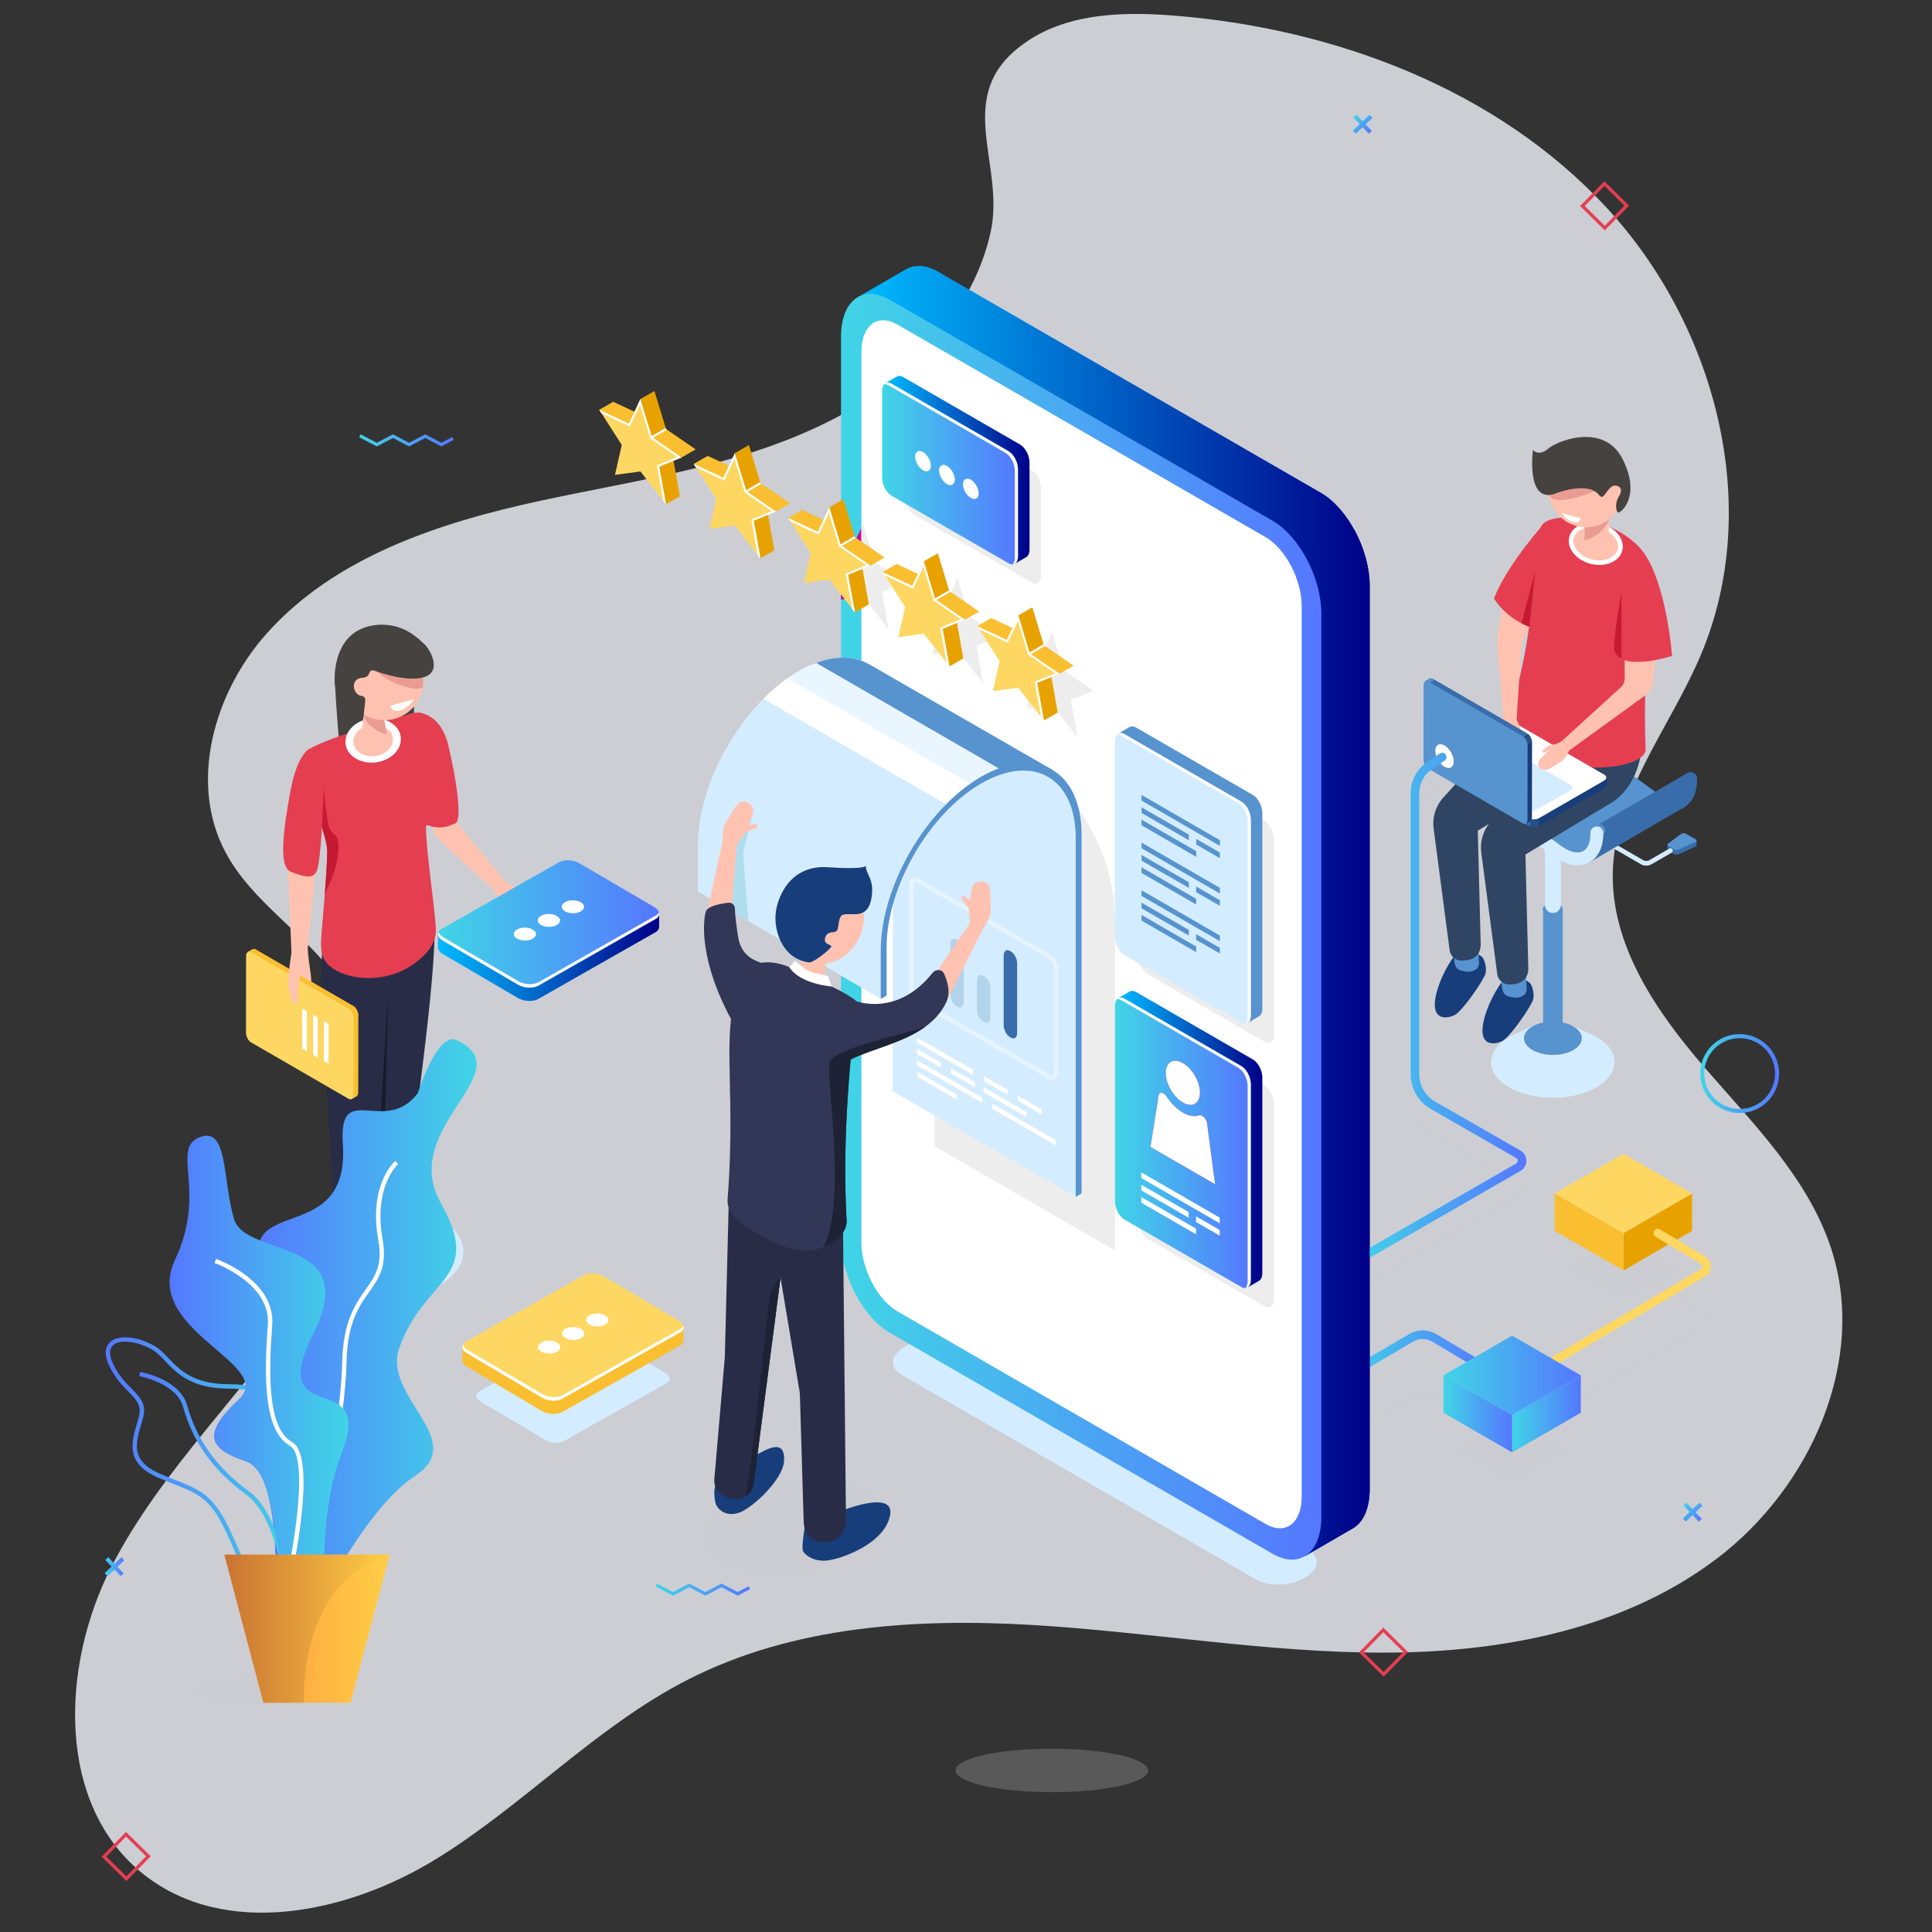 <?xml version="1.0" encoding="utf-8"?>
<!-- Generator: Adobe Illustrator 23.0.3, SVG Export Plug-In . SVG Version: 6.00 Build 0)  -->
<svg version="1.1" id="Слой_1" xmlns="http://www.w3.org/2000/svg" xmlns:xlink="http://www.w3.org/1999/xlink" x="0px" y="0px"
	 viewBox="0 0 400 400" style="enable-background:new 0 0 400 400;" xml:space="preserve">
<rect x="0" y="0" width="400" height="400" fill="#333333" stroke="none"/>
<style type="text/css">
	.st0{opacity:0.82;fill:#EEF0F7;}
	.st1{display:none;}
	.st2{display:inline;}
	.st3{fill:url(#SVGID_1_);}
	.st4{fill:url(#SVGID_2_);}
	.st5{fill:url(#SVGID_3_);}
	.st6{fill:url(#SVGID_4_);}
	.st7{fill:url(#SVGID_5_);}
	.st8{fill:url(#SVGID_6_);}
	.st9{fill:#FFFFFF;}
	.st10{fill:url(#SVGID_7_);}
	.st11{fill:url(#SVGID_8_);}
	.st12{fill:#F5F7FF;}
	.st13{fill:#E6E6E6;}
	.st14{fill:#78C2FF;}
	.st15{fill:#F3F3F3;}
	.st16{fill:#EEA886;}
	.st17{fill:#DB9C7C;}
	.st18{fill:#323657;}
	.st19{fill:#4DA8F2;}
	.st20{fill:#EFAA88;}
	.st21{fill:#424773;}
	.st22{fill:#292C47;}
	.st23{fill:#D88A51;}
	.st24{fill:#E2D2CA;}
	.st25{fill:#DFE1E8;}
	.st26{fill:#DE9673;}
	.st27{fill:#2F4563;}
	.st28{fill:#1E2D40;}
	.st29{fill:#23344A;}
	.st30{fill:#41608A;}
	.st31{fill:#EEA987;}
	.st32{fill:#E53E51;}
	.st33{fill:#464240;}
	.st34{fill:#A77860;}
	.st35{fill:#6E6760;}
	.st36{fill:#EB4747;}
	.st37{fill:#5C544D;}
	.st38{fill:#3C4145;}
	.st39{fill:#33373B;}
	.st40{fill:#FCCCA2;}
	.st41{fill:#D6D6D6;}
	.st42{fill:#C98462;}
	.st43{fill:#DE9D7D;}
	.st44{fill:#EEF0F7;}
	.st45{fill:#E0E0E0;}
	.st46{fill:#B8B8B8;}
	.st47{fill:#D9D9D9;}
	.st48{fill:url(#SVGID_9_);}
	.st49{fill:url(#SVGID_10_);}
	.st50{fill:url(#SVGID_11_);}
	.st51{fill:url(#SVGID_12_);}
	.st52{fill:none;stroke:url(#SVGID_13_);stroke-width:0.674;stroke-miterlimit:10;}
	.st53{fill:none;stroke:url(#SVGID_14_);stroke-width:0.674;stroke-miterlimit:10;}
	.st54{fill:none;stroke:url(#SVGID_15_);stroke-width:0.674;stroke-miterlimit:10;}
	.st55{fill:none;stroke:url(#SVGID_16_);stroke-width:0.674;stroke-miterlimit:10;}
	.st56{fill:url(#SVGID_17_);}
	.st57{fill:none;stroke:#E53E51;stroke-width:0.674;stroke-miterlimit:10;}
	.st58{opacity:0.25;}
	.st59{fill:#CCCCCC;}
	.st60{fill:none;stroke:url(#SVGID_18_);stroke-width:0.839;stroke-miterlimit:10;}
	.st61{opacity:0.25;fill:#CCCCCC;}
	.st62{fill:url(#SVGID_19_);}
	.st63{fill:#D4ECFF;}
	.st64{fill:#5793CE;}
	.st65{fill:#396CAA;}
	.st66{fill:url(#SVGID_20_);}
	.st67{fill:#EAEAEA;}
	.st68{fill:#173D7A;}
	.st69{fill:#FFC2B0;}
	.st70{fill:#EA9C92;}
	.st71{fill:#C61A33;}
	.st72{fill:#274F89;}
	.st73{fill:url(#SVGID_21_);}
	.st74{fill:#E8A200;}
	.st75{fill:#F9BF30;}
	.st76{fill:#FDD762;}
	.st77{fill:url(#SVGID_22_);}
	.st78{fill:url(#SVGID_23_);}
	.st79{fill:url(#SVGID_24_);}
	.st80{fill:#D3008D;}
	.st81{fill:#EDEDED;}
	.st82{fill:#E9F6FF;}
	.st83{fill:#AEDEED;}
	.st84{opacity:0.4;fill:#FFFFFF;}
	.st85{fill:#B2D3EA;}
	.st86{fill:#1E2235;}
	.st87{fill:url(#SVGID_25_);}
	.st88{fill:url(#SVGID_26_);}
	.st89{fill:url(#SVGID_27_);}
	.st90{fill:url(#SVGID_28_);}
	.st91{fill:#171A2D;}
	.st92{fill:url(#SVGID_29_);}
	.st93{fill:url(#SVGID_30_);}
	.st94{fill:url(#SVGID_31_);}
	.st95{fill:url(#SVGID_32_);}
	.st96{fill:url(#SVGID_33_);}
	.st97{fill:url(#SVGID_34_);}
	.st98{fill:url(#SVGID_35_);}
	.st99{fill:url(#SVGID_36_);}
	.st100{fill:url(#SVGID_37_);}
	.st101{fill:url(#SVGID_38_);}
	.st102{fill:url(#SVGID_39_);}
</style>
<path class="st0" d="M173.85,86.07c-18.91,10.2-40.75,13.04-61.75,17.56c-21,4.52-42.73,11.58-56.99,27.65
	c-10.84,12.22-16.1,30.84-8.39,45.24c5.55,10.37,16.54,16.71,23.26,26.37c13.25,19.04,6.59,45.77-5.97,65.27
	c-12.56,19.5-30.32,35.52-40.91,56.16c-10.58,20.64-11.51,49.44,6.71,63.8c16.86,13.29,42.05,8.07,60.35-3.15
	c18.3-11.22,33.26-27.56,52.4-37.29c21.68-11.03,46.94-12.68,71.22-11.24c24.28,1.44,48.39,5.73,72.71,5.72
	c24.32-0.01,49.6-4.78,68.98-19.48c19.38-14.7,31.22-41.04,23.66-64.16c-4.78-14.6-16.16-25.88-26.21-37.5
	c-10.05-11.62-19.51-25.43-19-40.78c0.54-16.19,11.9-29.7,18.21-44.62c13-30.72,3.14-68.15-19.51-92.63
	c-22.66-24.48-56.08-37.04-89.33-39.74c-10.55-0.86-21.9-0.6-30.67,5.33c-15.97,10.8-4.35,25.05-7.52,39.48
	C201.45,64.58,188.37,78.24,173.85,86.07z"/>
<g>
	<linearGradient id="SVGID_1_" gradientUnits="userSpaceOnUse" x1="21.668" y1="324.368" x2="25.731" y2="324.368">
		<stop  offset="0" style="stop-color:#40D5E6"/>
		<stop  offset="1" style="stop-color:#5577FF"/>
	</linearGradient>
	<path class="st3" d="M25.73,323.04l-1.42,1.35l1.29,1.36L25,326.33l-1.29-1.36l-1.43,1.36l-0.61-0.64l1.43-1.36l-1.29-1.36
		l0.61-0.58l1.29,1.36l1.42-1.35L25.73,323.04z"/>
</g>
<g>
	
		<linearGradient id="SVGID_2_" gradientUnits="userSpaceOnUse" x1="859.746" y1="103.346" x2="867.558" y2="103.346" gradientTransform="matrix(0.409 0.429 -0.429 0.409 41.525 -99.815)">
		<stop  offset="0" style="stop-color:#40D5E6"/>
		<stop  offset="1" style="stop-color:#5577FF"/>
	</linearGradient>
	<path class="st4" d="M352.46,311.75l-1.42,1.35l1.29,1.36l-0.61,0.58l-1.29-1.36l-1.43,1.36l-0.61-0.64l1.43-1.36l-1.29-1.36
		l0.61-0.58l1.29,1.36l1.42-1.35L352.46,311.75z"/>
</g>
<g>
	<linearGradient id="SVGID_3_" gradientUnits="userSpaceOnUse" x1="135.702" y1="329.112" x2="155.287" y2="329.112">
		<stop  offset="0" style="stop-color:#40D5E6"/>
		<stop  offset="1" style="stop-color:#5577FF"/>
	</linearGradient>
	<polyline style="fill:none;stroke:url(#SVGID_3_);stroke-width:0.674;stroke-miterlimit:10;" points="155.13,328.73 
		152.72,329.99 149.38,328.24 146.04,329.99 142.69,328.24 139.35,329.99 135.86,328.16 	"/>
</g>
<g>
	<linearGradient id="SVGID_4_" gradientUnits="userSpaceOnUse" x1="74.365" y1="91.178" x2="93.95" y2="91.178">
		<stop  offset="0" style="stop-color:#40D5E6"/>
		<stop  offset="1" style="stop-color:#5577FF"/>
	</linearGradient>
	<polyline style="fill:none;stroke:url(#SVGID_4_);stroke-width:0.674;stroke-miterlimit:10;" points="93.79,90.79 91.38,92.05 
		88.04,90.3 84.7,92.05 81.36,90.3 78.01,92.05 74.52,90.22 	"/>
</g>
<g>
	
		<linearGradient id="SVGID_5_" gradientUnits="userSpaceOnUse" x1="429.377" y1="-147.671" x2="437.19" y2="-147.671" gradientTransform="matrix(0.409 0.429 -0.429 0.409 41.525 -99.815)">
		<stop  offset="0" style="stop-color:#40D5E6"/>
		<stop  offset="1" style="stop-color:#5577FF"/>
	</linearGradient>
	<path class="st7" d="M284.15,24.4l-1.42,1.35l1.29,1.36l-0.61,0.58l-1.29-1.36l-1.43,1.36l-0.61-0.64l1.43-1.36l-1.29-1.36
		l0.61-0.58l1.29,1.36l1.42-1.35L284.15,24.4z"/>
</g>
<rect x="22.85" y="381.21" transform="matrix(0.701 -0.713 0.713 0.701 -266.288 133.466)" class="st57" width="6.5" height="6.5"/>
<rect x="283.23" y="338.92" transform="matrix(0.701 -0.713 0.713 0.701 -158.354 306.459)" class="st57" width="6.5" height="6.5"/>
<g class="st58">
	<g>
		<path class="st59" d="M62.73,347.87c-5.27-1.18-13.8-1.18-19.03,0c-5.24,1.19-5.2,3.11,0.06,4.29c5.27,1.18,13.78,1.19,19.03,0
			C68.02,350.98,68,349.05,62.73,347.87"/>
	</g>
</g>
<g>
	<linearGradient id="SVGID_6_" gradientUnits="userSpaceOnUse" x1="352.016" y1="222.27" x2="368.346" y2="222.27">
		<stop  offset="0" style="stop-color:#40D5E6"/>
		<stop  offset="1" style="stop-color:#5577FF"/>
	</linearGradient>
	<circle style="fill:none;stroke:url(#SVGID_6_);stroke-width:0.839;stroke-miterlimit:10;" cx="360.18" cy="222.27" r="7.75"/>
	<path class="st61" d="M279.14,297.31l-0.45-0.76l13.22-7.75c1.63-0.96,3.66-0.95,5.29,0.02l10.93,6.53l-0.45,0.76l-10.93-6.53
		c-1.35-0.81-3.03-0.81-4.39-0.02L279.14,297.31z"/>
	<path class="st61" d="M318.49,295.17l-0.45-0.76l34.3-20.27c0.33-0.19,0.52-0.54,0.53-0.92c0-0.38-0.19-0.72-0.52-0.92l-11.39-6.99
		l0.46-0.75l11.38,6.99c0.59,0.36,0.95,0.98,0.94,1.68c0,0.7-0.36,1.32-0.96,1.68L318.49,295.17z"/>
	<path class="st61" d="M281.13,267.25l-0.44-0.77l33.43-19.25c0.35-0.2,0.55-0.56,0.55-0.96c0-0.4-0.21-0.76-0.55-0.96l-17.69-10.16
		c-2.42-1.39-3.93-3.99-3.93-6.79v-58.22c0-2.41,1.19-4.66,3.18-6.02l2.66-1.81l0.5,0.73l-2.66,1.81c-1.75,1.19-2.8,3.17-2.8,5.29
		v58.22c0,2.48,1.33,4.78,3.48,6.02l17.69,10.16c0.62,0.36,1,1,1,1.72c0,0.72-0.37,1.37-1,1.73L281.13,267.25z"/>
	<linearGradient id="SVGID_7_" gradientUnits="userSpaceOnUse" x1="278.035" y1="280.545" x2="308.794" y2="280.545">
		<stop  offset="0" style="stop-color:#40D5E6"/>
		<stop  offset="1" style="stop-color:#5577FF"/>
	</linearGradient>
	<path class="st10" d="M278.92,285.63c-0.3,0-0.6-0.16-0.76-0.44c-0.25-0.42-0.11-0.96,0.32-1.21l13.22-7.75
		c1.77-1.04,3.97-1.03,5.74,0.02l10.93,6.53c0.42,0.25,0.56,0.79,0.31,1.21c-0.25,0.42-0.8,0.56-1.21,0.31l-10.93-6.53
		c-1.21-0.72-2.72-0.73-3.93-0.02l-13.22,7.75C279.23,285.59,279.07,285.63,278.92,285.63z"/>
	<path class="st63" d="M260.17,327.08l-73.58-42.48c-2.56-1.48-2.24-4.06,0.72-5.76l0,0c2.95-1.71,7.42-1.89,9.98-0.41l73.58,42.48
		c2.56,1.48,2.24,4.06-0.72,5.76l0,0C267.19,328.37,262.73,328.56,260.17,327.08z"/>
	<g>
		<g>
			<g>
				<path class="st63" d="M330.54,214.68c-0.55-0.32-1.14-0.59-1.76-0.84l0.02,0l-3.38-1.5l0.25,0.59
					c-2.56-0.51-5.34-0.54-7.92-0.08l0.16-0.65l-3.97,1.76l0.02,0c-0.52,0.22-1.02,0.46-1.49,0.73c-4.99,2.88-4.99,7.55,0,10.43
					c4.99,2.88,13.08,2.88,18.06,0S335.53,217.56,330.54,214.68z"/>
				<path class="st64" d="M325.74,217.4c-2.34,1.35-6.13,1.35-8.46,0c-2.34-1.35-2.34-3.54,0-4.89c2.34-1.35,6.13-1.35,8.46,0
					C328.08,213.86,328.08,216.05,325.74,217.4z"/>
			</g>
			<g>
				<path class="st64" d="M321.51,215.89L321.51,215.89c-1.12,0-2.03-0.91-2.03-2.03v-25.72h4.07v25.72
					C323.55,214.98,322.63,215.89,321.51,215.89z"/>
				<path class="st64" d="M322.94,189.07c-0.81,0.47-2.13,0.47-2.94,0c-0.81-0.47-0.81-1.23,0-1.7c0.81-0.47,2.13-0.47,2.94,0
					C323.75,187.84,323.75,188.6,322.94,189.07z"/>
			</g>
			<path class="st63" d="M321.51,189.02L321.51,189.02c-0.91,0-1.65-0.74-1.65-1.65v-24.18h3.3v24.18
				C323.16,188.28,322.42,189.02,321.51,189.02z"/>
			<g>
				<path class="st65" d="M345.23,175.86l0-0.95l1.34-0.19l1.5-1.12c0.24-0.18,0.71-0.2,0.99-0.04l1.11,0.64l1.1-0.16V175l0,0
					c-0.01,0.11-0.09,0.22-0.25,0.29l-3.49,1.55c-0.28,0.12-0.67,0.11-0.91-0.03l-1.16-0.67
					C345.3,176.06,345.23,175.96,345.23,175.86L345.23,175.86z"/>
				<path class="st64" d="M345.37,174.66l2.69-2.01c0.24-0.18,0.71-0.2,0.99-0.04l2.01,1.16c0.28,0.16,0.25,0.43-0.06,0.57
					l-3.49,1.55c-0.28,0.12-0.67,0.11-0.91-0.03l-1.16-0.67C345.18,175.04,345.16,174.82,345.37,174.66z"/>
				<g>
					<path class="st63" d="M340.83,179.22c0.39,0,0.77-0.09,1.08-0.27l4.18-2.41c0.23-0.13,0.31-0.43,0.18-0.66
						c-0.13-0.23-0.43-0.31-0.66-0.18l-4.18,2.41c-0.31,0.18-0.88,0.18-1.19,0l-6.95-4.03c-0.23-0.13-0.53-0.05-0.66,0.18
						c-0.13,0.23-0.05,0.53,0.18,0.66l6.95,4.03C340.06,179.14,340.45,179.22,340.83,179.22z"/>
				</g>
			</g>
			<g>
				<radialGradient id="SVGID_8_" cx="256.222" cy="165.377" r="41.448" gradientUnits="userSpaceOnUse">
					<stop  offset="0" style="stop-color:#01C8EF"/>
					<stop  offset="0.089" style="stop-color:#03BEE9"/>
					<stop  offset="0.239" style="stop-color:#08A5D7"/>
					<stop  offset="0.429" style="stop-color:#107BBB"/>
					<stop  offset="0.446" style="stop-color:#1177B8"/>
					<stop  offset="1" style="stop-color:#112564"/>
				</radialGradient>
				<polygon class="st11" points="300.63,170.38 307.34,166.48 303.58,164.78 300.36,167.06 				"/>
				<path class="st64" d="M343.74,164.58c-0.37-0.19-0.75-0.42-1.13-0.7l-14.31-10.49c-2.58-1.89-5.24-2.38-7.3-1.34
					c-0.05,0.03-0.1,0.06-0.15,0.09l-0.01,0l-19.76,11.46l1.78,0.59l6.92,3.14l9.41,6.68l7.43,3.94l0.34,0.07
					c1.73-1.46,3.67-2.71,4.74-4.84c1.84-3.22,6.96-4.14,9.97-6.75c0.3,0.19,0.61,0.37,0.91,0.53
					C343.2,166.36,343.37,165.49,343.74,164.58z"/>
				<path class="st65" d="M350.02,159.86c-0.31,0-0.59,0.11-0.81,0.28l0,0l-19.34,11.19l0.71,2.89l0.73-0.35
					c-1.11,1.73-2.81,2.86-4.34,4.16l2.19,0.46l18.94-11.02c0.09-0.04,0.18-0.07,0.26-0.11c0.26-0.13,0.5-0.29,0.73-0.46l0.03-0.02
					l-0.01,0c1.44-1.11,2.26-3.05,2.26-5.47v-0.23C351.35,160.45,350.75,159.86,350.02,159.86z"/>
				<g>
					<path class="st67" d="M323.54,151.52c1.21,0.04,2.5,0.46,3.8,1.23C326.04,151.98,324.75,151.57,323.54,151.52z"/>
					<path class="st64" d="M332.35,172.23V172c0-0.73-0.6-1.33-1.33-1.33c-0.73,0-1.33,0.6-1.33,1.33v0.23
						c0,1.78-0.56,3.08-1.55,3.58c-1.11,0.56-2.81,0.15-4.53-1.11l-14.31-10.48c-2.2-1.61-4.46-2.2-6.35-1.69l11.82-6.86
						l-13.69,7.94l1.78,0.59l6.92,3.14l9.41,6.68l7.43,3.94l0.34,0.07c1.73-1.46,3.67-2.71,4.74-4.84c0.18-0.32,0.41-0.61,0.65-0.89
						C332.34,172.28,332.35,172.25,332.35,172.23z"/>
				</g>
				<g>
					<path class="st63" d="M326.61,179.15c-1.57,0-3.29-0.64-4.98-1.88l-14.31-10.49c-1.72-1.26-3.41-1.68-4.53-1.11
						c-0.99,0.5-1.55,1.8-1.55,3.58c0,0.73-0.59,1.33-1.33,1.33c-0.73,0-1.33-0.6-1.33-1.33c0-2.81,1.1-4.98,3.01-5.95
						c2.05-1.04,4.72-0.55,7.3,1.34l14.31,10.49c1.72,1.26,3.41,1.68,4.53,1.11c0.99-0.5,1.55-1.8,1.55-3.58v-0.23
						c0-0.73,0.6-1.33,1.33-1.33c0.73,0,1.33,0.6,1.33,1.33v0.23c0,2.81-1.1,4.98-3.01,5.95
						C328.22,178.97,327.44,179.15,326.61,179.15z"/>
				</g>
			</g>
		</g>
		<g>
			<g>
				<path class="st68" d="M315.37,202.59c0,0-2.69-1.36-4.35,0.66c-1.65,2.02-4.02,6.8-4.09,10.03s2.55,3.01,4.12,2.25
					c1.56-0.76,6.12-7.38,6.4-8.68c0.28-1.3-0.33-3.05-0.76-3.39C316.24,203.11,315.37,202.59,315.37,202.59z"/>
				<path class="st64" d="M315.96,201.94l0.12,2.79c0.03,0.59-0.27,1.16-0.79,1.45c-0.47,0.27-1.15,0.47-2.08,0.32
					c-2.03-0.33-2.21-0.91-2.36-3.7C310.71,200.02,315.96,201.94,315.96,201.94z"/>
				<g>
					<path class="st68" d="M305.5,197.22c0,0-2.69-1.36-4.35,0.66c-1.65,2.02-4.02,6.8-4.09,10.03s2.55,3.01,4.12,2.25
						c1.56-0.76,6.12-7.38,6.4-8.68c0.28-1.3-0.33-3.05-0.76-3.39C306.37,197.74,305.5,197.22,305.5,197.22z"/>
					<path class="st64" d="M306.09,196.57l0.12,2.79c0.03,0.59-0.27,1.16-0.79,1.45c-0.47,0.27-1.15,0.47-2.08,0.32
						c-2.03-0.33-2.21-0.91-2.36-3.7C300.85,194.65,306.09,196.57,306.09,196.57z"/>
					<path class="st27" d="M330.14,145.31c-0.8-12.98-14.05,1.91-14.05,1.91l-9.07,8.89l-8.17,8.98c-1.6,1.75-2.34,4.12-2.03,6.47
						l3.31,25.17c0.16,1.24,1.23,2.16,2.48,2.15c0.35,0,0.76-0.03,1.22-0.11c2.95-0.46,2.73-3.26,2.73-3.26l-0.6-23.54l17.16-10.34
						C323.11,161.63,330.94,158.29,330.14,145.31z"/>
				</g>
				<path class="st27" d="M340,150.26c-0.8-12.98-14.05,1.91-14.05,1.91l-9.07,8.89l-8.17,8.98c-1.6,1.75-2.34,4.12-2.03,6.47
					l3.31,25.17c0.16,1.24,1.23,2.16,2.48,2.15c0.35,0,0.76-0.03,1.22-0.11c2.95-0.46,2.73-3.26,2.73-3.26l-0.6-23.54l17.16-10.34
					C332.97,166.57,340.8,163.24,340,150.26z"/>
				<path class="st32" d="M332.16,108.6c10.05,4.17,9.85,10.11,9.85,10.11s-1.97,21.78-1.3,36.33c0.28,6.08-32.31,6.54-27.45-9.68
					c5.73-19.13,3.58-34.61,6.26-36.95C322.21,106.07,329.56,107.52,332.16,108.6z"/>
				
					<ellipse transform="matrix(0.249 -0.968 0.968 0.249 138.946 404.425)" class="st69" cx="330.37" cy="112.58" rx="3.82" ry="5.18"/>
				<path class="st9" d="M331.14,116.97c-0.6,0-1.22-0.08-1.83-0.24c-1.44-0.37-2.69-1.14-3.52-2.16c-0.87-1.06-1.18-2.28-0.89-3.41
					c0.59-2.29,3.53-3.52,6.56-2.75c1.44,0.37,2.69,1.14,3.52,2.16c0.87,1.06,1.18,2.28,0.89,3.41c-0.29,1.14-1.16,2.05-2.43,2.56
					C332.73,116.83,331.95,116.97,331.14,116.97z M329.6,109.14c-1.87,0-3.43,0.87-3.79,2.26c-0.22,0.83,0.03,1.75,0.7,2.57
					c0.7,0.86,1.78,1.52,3.02,1.84c1.24,0.32,2.5,0.27,3.53-0.15c0.98-0.4,1.64-1.07,1.86-1.91v0c0.22-0.83-0.03-1.75-0.7-2.57
					c-0.7-0.86-1.78-1.52-3.02-1.84C330.66,109.21,330.12,109.14,329.6,109.14z"/>
				<path class="st69" d="M328.13,108.15c0,0,0.09,0.4-0.09,3.59c-0.05,1,3.45,1.94,4.36,1.03c0.91-0.91,0.54-1.85,0.76-5.26
					C333.38,104.1,328.13,108.15,328.13,108.15z"/>
				<path class="st70" d="M333.16,107.51c0,0-0.86,3.16-5.12,4.37l0.06-2.87L333.16,107.51z"/>
				<path class="st69" d="M335.86,99.48c1.07,4.14-1.42,8.36-5.55,9.43c-4.14,1.07-8.36-1.42-9.43-5.55
					c-1.07-4.14,1.42-8.36,5.55-9.43C330.57,92.86,334.79,95.35,335.86,99.48z"/>
				<path class="st70" d="M330.14,101.7c0,0-4.26,1.82-7.21,1.85c-2.95,0.02-2.3-2.45-2.3-2.45l8.75-1.27L330.14,101.7z"/>
				<path class="st33" d="M322.06,102.18c0,0,3.71-1.58,6.97-0.92c0.77,0.15,1.47,0.56,1.97,1.17c0.16,0.2,0.36,0.38,0.6,0.43
					c0.58,0.13,1.52-2.26,2.64-2.32c1.12-0.05,1.87,0.74,0.95,2.21c-0.92,1.47-0.61,3.12-0.19,3.36c0.42,0.24,4.91-3.2,0.95-11.05
					c-3.96-7.84-14.02-3.62-15.58-2.03c0,0-1.65,1.44-2.99,0.16C317.37,93.2,315.87,104.45,322.06,102.18z"/>
				<path class="st69" d="M336.37,134.62v5.89c0,0.67-0.28,1.32-0.78,1.77L323.5,153.3l1.37,2.1l15.97-11.58
					c0.75-0.54,1.23-1.37,1.32-2.29l1.08-10.26L336.37,134.62z"/>
				<path class="st32" d="M341.16,115.77c0,0,3.67,5.52,5.03,20.04c0,0-6.27,2.03-9.82,0.88
					C332.81,135.53,341.16,115.77,341.16,115.77z"/>
				<path class="st71" d="M335.7,122.74c0,0-1.44,7.68-1.52,11.3c-0.02,0.99,0.58,1.89,1.52,2.23l0,0V122.74z"/>
			</g>
			<g>
				<path class="st68" d="M332.56,160.95l-2.67-0.35l-17.25-9.96c-0.55-0.32-1.52-0.28-2.16,0.09l-12.22,7.05l-1.62-0.21v1.61l0,0
					c-0.01,0.21,0.11,0.42,0.37,0.57l19.55,11.29c0.55,0.32,1.52,0.28,2.16-0.09l13.31-7.68c0.36-0.21,0.54-0.47,0.53-0.73l0,0
					V160.95z"/>
				<path class="st65" d="M319.6,154.66l-1.23-0.71H304.9l-6.64,3.83l-1.62-0.21v1.61l0,0c-0.01,0.21,0.11,0.42,0.37,0.57
					l19.55,11.29c0.29,0.17,0.7,0.24,1.11,0.21L319.6,154.66z"/>
				<path class="st64" d="M297.36,157.67l-0.72-0.09v1.61l0,0c-0.01,0.21,0.11,0.42,0.37,0.57l0.34,0.2V157.67z"/>
				<path class="st72" d="M316.76,171.13c0.52,0.2,1.27,0.16,1.83-0.11v-2.74h-1.83V171.13z"/>
				<path class="st9" d="M316.57,169.43l-19.55-11.29c-0.55-0.32-0.48-0.88,0.15-1.25l13.31-7.68c0.64-0.37,1.6-0.41,2.16-0.09
					l19.55,11.29c0.55,0.32,0.48,0.88-0.15,1.25l-13.31,7.68C318.09,169.71,317.12,169.75,316.57,169.43z"/>
				<path class="st63" d="M316.24,167.72l-16.25-9.38c-0.46-0.27-0.4-0.73,0.13-1.04l7.13-4.01c0.53-0.31,1.33-0.34,1.79-0.07
					l16.25,9.38c0.46,0.27,0.4,0.73-0.13,1.04l-7.13,4.01C317.5,167.95,316.7,167.98,316.24,167.72z"/>
			</g>
			<path class="st69" d="M311.24,148.84l-0.2,1.35c-0.17,1.15-0.14,2.32,0.09,3.46l0.24,1.19c0.14,0.67,0.67,1.19,1.34,1.31l0,0
				c0.53,0.1,1.02-0.27,1.08-0.8l0.32-2.88c0,0,0.74,0.97,1.09,0.97c0.36,0-0.4-2.89-1.2-4.52
				C313.2,147.27,311.24,148.84,311.24,148.84z"/>
			<path class="st69" d="M317.87,127.4l-2.1,4.15c-0.5,0.98-0.79,2.05-0.86,3.15l-0.91,14.2l-2.76-0.07l-1.25-15.95
				c-0.04-0.49-0.01-0.99,0.07-1.47l1.43-8.09L317.87,127.4z"/>
			<g>
				<path class="st68" d="M315.91,170.51l-1.64-2.14l-17.24-9.98c-0.55-0.32-1-1.18-1-1.91l0.01-14.11l-0.99-1.29l0.93-0.54l0,0
					c0.18-0.11,0.42-0.11,0.68,0.04l19.53,11.31c0.55,0.32,1,1.18,1,1.91l-0.02,15.37c0,0.41-0.14,0.7-0.37,0.82l0,0L315.91,170.51z
					"/>
				<path class="st65" d="M303.99,162.42l-1.22-0.71l-6.72-11.68l0.01-7.67l-0.99-1.29l0.93-0.54l0,0c0.18-0.11,0.42-0.11,0.68,0.04
					l19.53,11.31c0.29,0.17,0.55,0.49,0.74,0.86L303.99,162.42z"/>
				<path class="st64" d="M295.49,141.64l-0.44-0.57l0.93-0.54l0,0c0.18-0.11,0.42-0.11,0.68,0.04l0.34,0.2L295.49,141.64z"/>
				<path class="st72" d="M316.37,152.01c0.43,0.36,0.77,1.03,0.82,1.65l-1.91,1.1l-0.91-1.59L316.37,152.01z"/>
				<path class="st64" d="M315.27,152.42l-19.53-11.31c-0.55-0.32-1,0.02-1,0.76l-0.02,15.37c0,0.74,0.45,1.59,1,1.91l19.53,11.31
					c0.55,0.32,1-0.02,1-0.76l0.02-15.37C316.27,153.6,315.82,152.74,315.27,152.42z"/>
			</g>
			<path class="st69" d="M324.87,155.4l-0.31,0.65c-0.36,0.75-0.93,1.37-1.63,1.81l-1.94,1.2c-0.6,0.37-1.37,0.4-1.98,0.05
				c-0.02-0.01-0.04-0.03-0.07-0.04c-0.62-0.39-0.67-1.27-0.17-1.79l2.03-2.08c0,0-1.14,0.87-1.46,0.52
				c-0.23-0.26,1.1-1.51,2.13-1.56c1.03-0.04,2.02-0.85,2.02-0.85L324.87,155.4z"/>
			<path class="st32" d="M319.73,108.38c0,0-7.43,8.09-10.43,15.51c0,0,2.54,4.58,8.76,6.38
				C324.28,132.06,319.73,108.38,319.73,108.38z"/>
			<path class="st71" d="M316.66,129.78l1.2-11.64l-2.84,10.9C315.53,129.31,316.08,129.56,316.66,129.78z"/>
			<path class="st9" d="M325.3,106.75l-2-0.55c0,0,0.95,1.5,2.35,1.88c1.39,0.38,1.61-0.8,1.61-0.8L325.3,106.75z"/>
		</g>
	</g>
	<linearGradient id="SVGID_9_" gradientUnits="userSpaceOnUse" x1="177.5" y1="188.622" x2="283.572" y2="188.622">
		<stop  offset="0" style="stop-color:#00BAFF"/>
		<stop  offset="1" style="stop-color:#000088"/>
	</linearGradient>
	<path class="st48" d="M273.49,102.03l-79.28-45.78c-2.6-1.5-4.97-1.54-6.76-0.41l0-0.02l-9.95,5.76l6.67,1.24
		c-0.02,0.34-0.04,0.68-0.04,1.05v186.99c0,7.42,4.51,16.05,10.08,19.26l78.17,45.14c-0.71,2.23-2.23,6.93-2.23,6.93l9.73-5.64l0,0
		c2.26-1.16,3.7-4.07,3.7-8.27V121.3C283.57,113.87,279.06,105.25,273.49,102.03z"/>
	<g>
		<polygon class="st61" points="348.01,262.56 336.11,255.68 324.2,262.56 336.11,269.43 		"/>
		<polygon class="st74" points="336.11,263.05 336.11,255.31 350.33,247.09 350.33,254.84 		"/>
		<polygon class="st75" points="336.11,255.31 321.88,247.09 321.88,254.84 336.11,263.05 		"/>
		<polygon class="st76" points="350.33,247.09 336.11,238.88 321.88,247.09 336.11,255.31 		"/>
	</g>
	<path class="st9" d="M300.98,157.65c0,1.22-0.85,1.71-1.91,1.1c-1.05-0.61-1.91-2.09-1.91-3.31c0-1.22,0.85-1.71,1.91-1.1
		C300.12,154.95,300.98,156.43,300.98,157.65z"/>
	<linearGradient id="SVGID_10_" gradientUnits="userSpaceOnUse" x1="280.027" y1="208.819" x2="316.005" y2="208.819">
		<stop  offset="0" style="stop-color:#40D5E6"/>
		<stop  offset="1" style="stop-color:#5577FF"/>
	</linearGradient>
	<path class="st49" d="M280.91,261.79c-0.31,0-0.6-0.16-0.77-0.44c-0.24-0.42-0.1-0.97,0.33-1.21l33.43-19.25
		c0.3-0.17,0.33-0.46,0.33-0.57s-0.03-0.4-0.33-0.57l-17.69-10.16c-2.56-1.47-4.15-4.22-4.15-7.17v-58.22
		c0-2.56,1.26-4.94,3.38-6.38l2.66-1.81c0.4-0.28,0.95-0.17,1.23,0.23c0.28,0.4,0.17,0.96-0.23,1.23l-2.66,1.81
		c-1.63,1.11-2.6,2.95-2.6,4.92v58.22c0,2.32,1.25,4.48,3.26,5.63l17.69,10.16c0.76,0.44,1.22,1.23,1.22,2.11
		c0,0.88-0.45,1.67-1.22,2.11l-33.43,19.25C281.22,261.75,281.06,261.79,280.91,261.79z"/>
	<linearGradient id="SVGID_11_" gradientUnits="userSpaceOnUse" x1="184.13" y1="215.917" x2="283.572" y2="215.917">
		<stop  offset="0" style="stop-color:#00BAFF"/>
		<stop  offset="1" style="stop-color:#000088"/>
	</linearGradient>
	<path class="st50" d="M184.13,250.86c0,7.42,4.51,16.05,10.08,19.26l78.17,45.14c-0.71,2.23-2.23,6.93-2.23,6.93l9.73-5.64l0,0
		c2.26-1.16,3.7-4.07,3.7-8.27V121.3c0-3.87-1.24-8.07-3.2-11.65l-96.24,55.56V250.86z"/>
	<linearGradient id="SVGID_12_" gradientUnits="userSpaceOnUse" x1="174.129" y1="191.873" x2="273.571" y2="191.873">
		<stop  offset="0" style="stop-color:#40D5E6"/>
		<stop  offset="1" style="stop-color:#5577FF"/>
	</linearGradient>
	<path class="st51" d="M263.49,321.7l-79.28-45.78c-5.57-3.21-10.08-11.84-10.08-19.26V69.67c0-7.42,4.51-10.84,10.08-7.62
		l79.28,45.78c5.57,3.21,10.08,11.84,10.08,19.26v186.99C273.57,321.5,269.06,324.91,263.49,321.7z"/>
	<polygon class="st80" points="187.24,120.61 181.1,116.39 178.7,108.53 176.31,113.62 174.12,112.6 174.12,116.93 174.82,118.03 
		174.12,121.16 174.12,124.13 178.7,123.53 183.98,130.32 182.58,122.51 	"/>
	<path class="st9" d="M262.01,315.51l-76.18-43.99c-4.14-2.39-7.49-8.8-7.49-14.32V72.87c0-5.52,3.35-8.05,7.49-5.66l76.18,43.99
		c4.14,2.39,7.49,8.8,7.49,14.32v184.33C269.51,315.36,266.15,317.9,262.01,315.51z"/>
	<path class="st81" d="M230.85,258.9l-37.39-21.59v-90.9l17.62,10.17c12.24,7.06,19.77,20.12,19.77,34.25V258.9z"/>
	<g>
		<path class="st63" d="M180.09,137.61L180.09,137.61c-3.77-2.24-9.01-1.96-14.8,1.38c-11.47,6.62-20.79,22.78-20.79,36.01v9.55v0
			l0,0l0,0l0.39,0.23l37.46,22.04l0.57-11.43l0.47-4.44l1.99-6.89l0.23-1.06l4.26-8.58l3.36-4.19l2.72-3.24l6.63-5.22l0.58-0.43
			l3.26-1.4l4.38-1.14h3.42l3.82,0.67L180.09,137.61z"/>
		<path class="st63" d="M184.86,225.97l1.21-0.7v-43.53c-0.63,0.86-0.93,1.96-1.21,3.08V225.97z"/>
		<polygon class="st63" points="222.72,247.78 184.86,225.97 185.25,184.77 186.7,180.6 191.08,173.07 196.27,166.92 200.94,163.18 
			205.99,160.11 215.16,159.06 220.01,161.81 222.72,165.96 223.57,172.32 223.28,241.2 		"/>
		<path class="st64" d="M180.09,137.62c-3.16-1.88-7.35-1.99-12.02-0.01l38.57,22.27l4.14-1.08h3.42l3.82,0.67L180.09,137.62
			L180.09,137.62z"/>
		<g>
			<path class="st82" d="M168.98,137.25c-1.2,0.44-2.43,1.02-3.7,1.75c-0.84,0.49-1.67,1.03-2.49,1.62l38.45,22.2l1.32-1.04
				l0.58-0.43l3.26-1.4l1.3-0.34L168.98,137.25z"/>
			<path class="st9" d="M196.25,166.74l5.23-4.12l-38.44-22.19c-1.74,1.22-3.42,2.65-5,4.25L196.25,166.74z"/>
			<path class="st64" d="M223.93,247.08l-1.21,0.7v-74.27c0-12.47-8.78-17.54-19.58-11.3c-10.8,6.23-19.58,21.45-19.58,33.91v10.01
				l-1.21,0.7v-10.01c0-13.24,9.33-29.39,20.79-36.01c11.47-6.62,20.79-1.23,20.79,12V247.08z"/>
		</g>
	</g>
	<polygon class="st83" points="155.97,167.91 153.84,176.62 154.91,190.69 152.21,189.1 148.75,181.45 151.77,171.78 	"/>
	<g>
		<path class="st84" d="M217.91,223.65c-0.23,0-0.47-0.07-0.71-0.21l-27.53-15.89c-0.81-0.47-1.45-1.66-1.45-2.72v-21.66
			c0-0.64,0.24-1.14,0.65-1.37c0.36-0.21,0.81-0.19,1.24,0.06l27.53,15.89c0.81,0.47,1.45,1.66,1.45,2.72v21.66
			c0,0.64-0.24,1.14-0.65,1.37C218.28,223.6,218.1,223.65,217.91,223.65z M189.41,182.54c-0.03,0-0.07,0.01-0.09,0.02
			c-0.09,0.05-0.2,0.25-0.2,0.61v21.66c0,0.75,0.46,1.64,1,1.96l27.53,15.89c0.07,0.04,0.25,0.13,0.36,0.06
			c0.09-0.05,0.2-0.24,0.2-0.61v-21.66c0-0.75-0.46-1.64-1-1.96l-27.53-15.89C189.62,182.59,189.51,182.54,189.41,182.54z"/>
		<g>
			<path class="st85" d="M198.22,208.43l-0.19-0.11c-0.72-0.41-1.3-1.53-1.3-2.48v-10.32c0-0.96,0.58-1.4,1.3-0.98l0.19,0.11
				c0.72,0.41,1.3,1.53,1.3,2.48v10.32C199.52,208.41,198.94,208.85,198.22,208.43z"/>
			<path class="st85" d="M203.76,211.63l-0.19-0.11c-0.72-0.41-1.3-1.53-1.3-2.48v-6.04c0-0.96,0.58-1.4,1.3-0.98l0.19,0.11
				c0.72,0.41,1.3,1.53,1.3,2.48v6.04C205.05,211.6,204.47,212.04,203.76,211.63z"/>
			<path class="st65" d="M209.29,214.83l-0.19-0.11c-0.72-0.41-1.3-1.53-1.3-2.48v-14.38c0-0.96,0.58-1.4,1.3-0.98l0.19,0.11
				c0.72,0.41,1.3,1.53,1.3,2.48v14.38C210.59,214.8,210.01,215.24,209.29,214.83z"/>
		</g>
	</g>
	<g>
		
			<ellipse transform="matrix(0.99 -0.144 0.144 0.99 -43.837 27.03)" class="st61" cx="164.56" cy="315.95" rx="19.29" ry="9.82"/>
		<g>
			<path class="st68" d="M150.45,304.83c-1.65,0.7-2.69,2.54-2.55,4.52c0.06,0.93,0.18,1.8,0.37,2.21c0.52,1.1,2.25,2.61,4.99,1.53
				c2.75-1.09,8.85-6.82,9.07-10.57C162.76,295.56,154.79,302.98,150.45,304.83z"/>
			<path class="st68" d="M166.58,316.36c0,0-0.66,4.02-0.34,4.75c0.32,0.74,2.23,2.31,5.06,1.97s10.95-3.14,12.76-8.5
				c2.81-8.3-15.68,0.62-15.68,0.62L166.58,316.36z"/>
			<path class="st22" d="M174.52,252.13l0.63,62.72c-0.07,2.18-1.49,4.02-3.42,4.35c-0.24,0.04-0.49,0.07-0.76,0.1
				c-1.95,0.17-3.08-0.66-3.73-1.54c-0.52-0.71-0.8-1.61-0.84-2.53l-0.8-26.77l-4-23.94l-5.53,42.37c-0.09,1.15-0.64,2.21-1.52,2.79
				c-0.61,0.4-1.44,0.72-2.52,0.68c-1.58-0.05-2.68-0.89-3.35-1.65c-0.53-0.6-0.81-1.42-0.8-2.27l2.19-25.49l0.82-32.52
				L174.52,252.13z"/>
			<path class="st69" d="M166.4,195.99l-0.99,5.72c0,0-0.04,1.95,2.14,2.49c2.18,0.54,2.85-0.87,2.85-0.87l0.98-6.44L166.4,195.99z"
				/>
			<path class="st69" d="M178.4,192.86c-1.55,4.9-6.33,7.74-10.68,6.35c-4.35-1.39-6.63-6.49-5.09-11.38s6.33-7.74,10.68-6.35
				C177.67,182.87,179.94,187.96,178.4,192.86z"/>
			<path class="st18" d="M166.66,201.81c-0.15-0.06-9.24-5.91-12.6,0.21c-5.48,9.98-1.47,21.43-3.42,46.28
				c-0.33,4.16,5.6,6.69,8.4,8.29c2.49,1.42,5.28,2.3,8.15,2.32c2.84,0.02,8.28-2.5,8.09-6.21c-0.91-17.07,0.6-31.46,1.99-45.43
				C177.27,207.27,175.52,205.4,166.66,201.81z"/>
			<path class="st86" d="M161.61,264.51l-5.53,42.37c-0.09,1.15-0.64,2.21-1.52,2.79c-0.14,0.1-0.3,0.18-0.47,0.27
				c1.15-0.86,4.5-36.42,5.12-40.38C159.83,265.6,161.61,264.51,161.61,264.51z"/>
		</g>
		<polygon class="st69" points="196.12,206.98 203.73,191.88 201.34,190.37 193.46,201.88 		"/>
		<polygon class="st69" points="145.94,190.95 149.64,174.11 152.59,174.14 151.48,188.11 		"/>
		<path class="st18" d="M177.27,207.27c0,0,8.51,3.36,15.82-5.87c0.64-0.81,1.97-0.72,2.35,0.15c0.66,1.51,1.48,3.79,0.48,5.94
			c-4.42,9.48-19.49,9.15-23.13,14.47C169.16,227.28,177.27,207.27,177.27,207.27z"/>
		<path class="st18" d="M160.9,199.71c0,0-7.03,0.54-8.04-5.54c-0.52-3.13-0.68-5-0.71-6.08c-0.02-0.73-0.65-1.28-1.38-1.19
			c-1.68,0.21-4.29,0.71-4.64,1.84c-0.53,1.68-1.52,9.94,5.42,22.61C156.1,219.65,160.9,199.71,160.9,199.71z"/>
		<path class="st69" d="M149.63,174.15l0.07-1.92c0.02-0.68,0.22-1.34,0.57-1.92l1.95-3.2l0.51-0.64c0.47-0.59,1.31-0.73,1.94-0.33
			l0.45,0.28c0.57,0.36,0.9,1,0.86,1.67l-1.01,2.73l1.27-0.25c0.25-0.05,0.49,0.12,0.53,0.36l0,0c0.04,0.21-0.08,0.42-0.28,0.5
			l-2.08,0.84l-1.89,2.67L149.63,174.15z"/>
		<path class="st69" d="M203.79,191.98l0.89-1.7c0.31-0.6,0.47-1.27,0.45-1.95l-0.11-3.74l-0.13-0.81
			c-0.12-0.75-0.77-1.28-1.53-1.25l-0.53,0.02c-0.67,0.03-1.28,0.43-1.57,1.03l-0.47,2.87l-0.98-0.84
			c-0.19-0.16-0.48-0.14-0.64,0.05l0,0c-0.14,0.16-0.14,0.4-0.01,0.57l1.39,1.76l0.36,3.66L203.79,191.98z"/>
		<path class="st86" d="M171.72,220.07c-0.74,3.37,3.72,28.81-1.24,38.11c2.48-1,4.93-2.97,4.79-5.48
			c-0.65-12.21-0.06-23.04,0.84-33.33c4.24-2.15,10.86-3.43,15.54-6.85C186.62,214.36,172.38,217.06,171.72,220.07z"/>
		<path class="st9" d="M163.39,200.19l1.26-1.3c0,0,2.08,2.12,3.74,2.49c0,0,2.01,0.57,2.99,0.62l0.81,2.24
			C172.2,204.24,165.59,203.77,163.39,200.19z"/>
		<path class="st68" d="M172.47,193.01c0.35-0.01,0.67-0.16,0.87-0.45c0.35-0.5,0.13-2.8,1.19-3.17c1.66-0.59,5.6,1.49,6.02-4.51
			c0.22-3.12-1.3-3.94-1.29-5.65c0,0,0.13,0.86-7.89,0.32c-8.02-0.53-10.62,6.59-10.81,9.98c-0.19,3.39,1.45,8.97,6.93,9.73
			c0.91,0.13,4.72-2.94,4.63-3.34c-0.1-0.4-1.54-0.38-1.33-1.55C170.97,193.39,171.56,193.03,172.47,193.01z"/>
	</g>
	<g>
		<g>
			<path class="st81" d="M213.6,120.61l-24.22-13.98c-1.08-0.62-1.95-2.29-1.95-3.72V84.89c0-1.44,0.87-2.09,1.95-1.47L213.6,97.4
				c1.08,0.62,1.95,2.29,1.95,3.72v18.01C215.55,120.57,214.67,121.23,213.6,120.61z"/>
			<linearGradient id="SVGID_13_" gradientUnits="userSpaceOnUse" x1="183.377" y1="97.262" x2="213.148" y2="97.262">
				<stop  offset="0" style="stop-color:#00BAFF"/>
				<stop  offset="1" style="stop-color:#000088"/>
			</linearGradient>
			<path style="fill:url(#SVGID_13_);" d="M211.2,92.04l-24.22-13.98c-0.48-0.28-0.91-0.29-1.25-0.1c0,0,0-0.02,0-0.02l-2.35,1.36
				c0,0,1.04,0.38,1.65,0.6v17.64c0,1.44,0.87,3.1,1.95,3.72l23.15,13.37v2.07l2.37-1.37l-0.01,0c0.4-0.24,0.66-0.78,0.66-1.55
				V95.76C213.15,94.33,212.28,92.66,211.2,92.04z"/>
			<linearGradient id="SVGID_14_" gradientUnits="userSpaceOnUse" x1="182.635" y1="98.028" x2="210.756" y2="98.028">
				<stop  offset="0" style="stop-color:#40D5E6"/>
				<stop  offset="1" style="stop-color:#5577FF"/>
			</linearGradient>
			<path style="fill:url(#SVGID_14_);" d="M208.81,116.62l-24.22-13.98c-1.08-0.62-1.95-2.29-1.95-3.72V80.91
				c0-1.44,0.87-2.09,1.95-1.47l24.22,13.98c1.08,0.62,1.95,2.29,1.95,3.72v18.01C210.76,116.59,209.88,117.25,208.81,116.62z"/>
			<path class="st9" d="M208.81,93.42l-24.22-13.98c-0.61-0.35-1.15-0.28-1.51,0.1c0.26-0.02,0.55,0.04,0.86,0.22l24.22,13.99
				c1.08,0.62,1.95,2.29,1.95,3.72v18.01c0,0.62-0.17,1.08-0.44,1.37c0.64-0.05,1.09-0.67,1.09-1.69V97.14
				C210.76,95.71,209.88,94.04,208.81,93.42z"/>
		</g>
		<g>
			<path class="st9" d="M192.73,96.43c0,1.04-0.73,1.46-1.63,0.94c-0.9-0.52-1.63-1.79-1.63-2.83c0-1.04,0.73-1.46,1.63-0.94
				C192,94.12,192.73,95.39,192.73,96.43z"/>
			<path class="st9" d="M197.68,99.29c0,1.04-0.73,1.46-1.63,0.94c-0.9-0.52-1.63-1.79-1.63-2.83c0-1.04,0.73-1.46,1.63-0.94
				C196.95,96.98,197.68,98.25,197.68,99.29z"/>
			<path class="st9" d="M202.63,102.15c0,1.04-0.73,1.46-1.63,0.94c-0.9-0.52-1.63-1.79-1.63-2.83c0-1.04,0.73-1.46,1.63-0.94
				C201.9,99.84,202.63,101.11,202.63,102.15z"/>
		</g>
	</g>
	<g>
		<g>
			<path class="st81" d="M261.8,215.68l-24.22-13.98c-1.08-0.62-1.95-2.29-1.95-3.72v-40.53c0-1.44,0.87-2.09,1.95-1.47l24.22,13.98
				c1.08,0.62,1.95,2.29,1.95,3.72v40.53C263.75,215.65,262.87,216.31,261.8,215.68z"/>
			<path class="st64" d="M259.4,164.59l-24.22-13.98c-0.48-0.28-0.91-0.29-1.25-0.1c0,0,0-0.02,0-0.02l-2.35,1.36
				c0,0,1.04,0.38,1.65,0.6v40.16c0,1.44,0.87,3.1,1.95,3.72l23.15,13.37v2.07l2.37-1.37l-0.01,0c0.4-0.24,0.66-0.78,0.66-1.55
				v-40.53C261.35,166.88,260.48,165.21,259.4,164.59z"/>
			<path class="st63" d="M257.01,211.7l-24.22-13.98c-1.08-0.62-1.95-2.29-1.95-3.72v-40.53c0-1.44,0.87-2.09,1.95-1.47l24.22,13.98
				c1.08,0.62,1.95,2.29,1.95,3.72v40.53C258.96,211.66,258.08,212.32,257.01,211.7z"/>
			<path class="st9" d="M257.01,165.97l-24.22-13.98c-0.61-0.35-1.15-0.28-1.51,0.1c0.26-0.02,0.55,0.04,0.86,0.22l24.22,13.99
				c1.08,0.62,1.95,2.29,1.95,3.72v40.53c0,0.62-0.17,1.08-0.44,1.37c0.64-0.05,1.09-0.67,1.09-1.69v-40.53
				C258.96,168.26,258.08,166.59,257.01,165.97z"/>
		</g>
	</g>
	<g>
		<g>
			<path class="st81" d="M261.8,270.45l-24.22-13.98c-1.08-0.62-1.95-2.29-1.95-3.72v-40.53c0-1.44,0.87-2.09,1.95-1.47l24.22,13.98
				c1.08,0.62,1.95,2.29,1.95,3.72v40.53C263.75,270.41,262.87,271.07,261.8,270.45z"/>
			<linearGradient id="SVGID_15_" gradientUnits="userSpaceOnUse" x1="231.578" y1="235.838" x2="261.35" y2="235.838">
				<stop  offset="0" style="stop-color:#00BAFF"/>
				<stop  offset="1" style="stop-color:#000088"/>
			</linearGradient>
			<path style="fill:url(#SVGID_15_);" d="M259.4,219.35l-24.22-13.98c-0.48-0.28-0.91-0.29-1.25-0.1c0,0,0-0.02,0-0.02l-2.35,1.36
				c0,0,1.04,0.38,1.65,0.6v40.16c0,1.44,0.87,3.1,1.95,3.72l23.15,13.37v2.07l2.37-1.37l-0.01,0c0.4-0.24,0.66-0.78,0.66-1.55
				v-40.53C261.35,221.64,260.48,219.97,259.4,219.35z"/>
			<linearGradient id="SVGID_16_" gradientUnits="userSpaceOnUse" x1="230.837" y1="236.605" x2="258.957" y2="236.605">
				<stop  offset="0" style="stop-color:#40D5E6"/>
				<stop  offset="1" style="stop-color:#5577FF"/>
			</linearGradient>
			<path style="fill:url(#SVGID_16_);" d="M257.01,266.46l-24.22-13.98c-1.08-0.62-1.95-2.29-1.95-3.72v-40.53
				c0-1.44,0.87-2.09,1.95-1.47l24.22,13.98c1.08,0.62,1.95,2.29,1.95,3.72v40.53C258.96,266.42,258.08,267.08,257.01,266.46z"/>
			<path class="st9" d="M257.01,220.73l-24.22-13.98c-0.61-0.35-1.15-0.28-1.51,0.1c0.26-0.02,0.55,0.04,0.86,0.22l24.22,13.99
				c1.08,0.62,1.95,2.29,1.95,3.72v40.53c0,0.62-0.17,1.08-0.44,1.37c0.64-0.05,1.09-0.67,1.09-1.69v-40.53
				C258.96,223.02,258.08,221.35,257.01,220.73z"/>
		</g>
	</g>
	<g>
		<g>
			<path class="st63" d="M99.25,288.06l21.29-12c0.95-0.53,2.59-0.45,3.67,0.19l13.54,8.01c1.08,0.64,1.19,1.59,0.24,2.12l-21.29,12
				c-0.95,0.53-2.59,0.45-3.67-0.19l-13.54-8.01C98.41,289.54,98.31,288.59,99.25,288.06z"/>
			<path class="st75" d="M116.4,292.35l24.37-13.73c0.48-0.27,0.71-0.64,0.72-1.03c0,0,0.01,0.01,0.01,0.01l0.03-2.71
				c0,0-0.86,0.7-1.36,1.11l-15.18-8.98c-1.24-0.73-3.11-0.83-4.2-0.22L97.5,279.93l-1.78-1.05l-0.03,2.74l0.01-0.01
				c0.01,0.47,0.34,0.96,1,1.36l15.5,9.17C113.43,292.86,115.31,292.96,116.4,292.35z"/>
			<path class="st76" d="M96.45,277.77l24.37-13.73c1.08-0.61,2.96-0.51,4.2,0.22l15.5,9.17c1.24,0.73,1.36,1.82,0.28,2.43
				l-24.37,13.73c-1.08,0.61-2.96,0.51-4.2-0.22l-15.5-9.17C95.49,279.47,95.37,278.38,96.45,277.77z"/>
			<path class="st9" d="M116.43,289.59l24.37-13.73c0.62-0.35,0.83-0.85,0.68-1.35c-0.11,0.24-0.31,0.45-0.63,0.63l-24.37,13.73
				c-1.08,0.61-2.96,0.51-4.2-0.22l-15.5-9.17c-0.53-0.32-0.85-0.7-0.96-1.08c-0.28,0.58,0.02,1.28,0.9,1.8l15.5,9.17
				C113.46,290.1,115.34,290.2,116.43,289.59z"/>
		</g>
		<g>
			<path class="st9" d="M122.01,274.21c-0.9-0.53-0.89-1.38,0.02-1.89c0.91-0.51,2.37-0.5,3.27,0.03c0.9,0.53,0.89,1.38-0.02,1.89
				S122.91,274.74,122.01,274.21z"/>
			<path class="st9" d="M117.03,277.02c-0.9-0.53-0.89-1.38,0.02-1.89c0.91-0.51,2.37-0.5,3.27,0.03c0.9,0.53,0.89,1.38-0.02,1.89
				S117.93,277.55,117.03,277.02z"/>
			<path class="st9" d="M112.05,279.83c-0.9-0.53-0.89-1.38,0.02-1.89c0.91-0.51,2.37-0.5,3.27,0.03c0.9,0.53,0.89,1.38-0.02,1.89
				S112.95,280.36,112.05,279.83z"/>
		</g>
	</g>
	<g>
		<ellipse class="st63" cx="78.91" cy="259.14" rx="17.03" ry="9.84"/>
		<g>
			<path class="st33" d="M69.28,140.24c0,0,0.44,9.03,1.13,15.1c0.69,6.07,15.3-4.66,15.3-4.66v-6.91L69.28,140.24z"/>
			<g>
				<path class="st68" d="M77.07,252.59c0.22,0.55,4.01,5.16,7.79,6.31c1.65,0.5,2.75,0.57,3.48,0.48c0.73-0.09,1.18-0.84,0.93-1.53
					c-0.65-1.83-2.52-5.66-7.26-8.01C75.59,246.66,77.07,252.59,77.07,252.59z"/>
				<path class="st68" d="M75.8,254.36c0,0,1.43,3.35,1.87,6.15c0.27,1.71-0.67,3.92-1.44,5.4c-0.48,0.91-1.69,1.12-2.46,0.42
					c-1.24-1.12-2.81-3.07-3.07-5.87c-0.44-4.72,0-5.54,0-5.54L75.8,254.36z"/>
				<path class="st22" d="M66.68,197.31c0,0-0.49,5.95,0,12.54c0.49,6.59,2.26,37.38,2.59,44.79c0,0-0.16,2.24,4.18,1.75
					c4.34-0.49,3.99-2.98,3.99-2.98s6.1-0.08,6.29-3.68c0.19-3.59,6.25-42.92,6.25-57.06L66.68,197.31z"/>
				<g>
					<path class="st69" d="M92.24,166.53l2.99,4.63l10.27,12.4c0,0-0.35,1.15-1.63,1.45c-1,0.24-9.64-8.01-13.37-11.62
						c-0.99-0.96-1.16-2.49-0.39-3.64L92.24,166.53z"/>
					<path class="st32" d="M86.41,147.54c0,0,4.75-0.12,6.4,6.74c1.65,6.86,2.94,15.45,1.51,16.16c-4.31,2.14-7.04-0.36-7.04-0.36
						L86.41,147.54z"/>
					<path class="st32" d="M87.83,147.83c-0.81-0.34-1.72-0.38-2.56-0.14c-4.04,1.16-19.25,5.62-21.75,7.76
						c-2.89,2.47,4.34,16.38,4.24,20.94c-0.1,4.56-0.62,9.93-1.02,14.89c-0.4,4.96-0.95,7.67,3.11,9.78
						c4.05,2.11,10.97,2.2,16.16-1.74c5.18-3.95,4.24-6.65,4.03-9.51c-0.22-2.87-1.98-15.26-1.83-18.78c0,0,1.83-1.34,3.18-3.65
						s-1.04-6.55-2.03-9.3c-0.99-2.76,0.56-5.91,0.25-8.16C89.43,148.76,88.69,148.19,87.83,147.83z"/>
					<path class="st9" d="M82.97,152.57c0.32,2.5-1.98,4.86-5.13,5.27c-3.15,0.4-5.97-1.3-6.29-3.8c-0.32-2.5,1.98-4.86,5.13-5.27
						C79.83,148.36,82.65,150.07,82.97,152.57z"/>
					<path class="st69" d="M81.34,152.78c0.23,1.79-1.41,3.47-3.67,3.76c-2.25,0.29-4.27-0.93-4.5-2.72
						c-0.23-1.79,1.41-3.47,3.67-3.76S81.11,150.99,81.34,152.78z"/>
					<path class="st69" d="M79.1,146.9c0,0-2.74-2.26-3.28-1.11c-0.54,1.14-0.98,6.05-0.98,6.05l5.45,1.46l-0.83-4.97
						C79.45,148.33,80.54,147.41,79.1,146.9z"/>
					
						<ellipse transform="matrix(0.052 -0.999 0.999 0.052 -65.527 213.036)" class="st69" cx="79.49" cy="141.05" rx="8.14" ry="8.14"/>
					<path class="st70" d="M75.43,147.21c-0.05,0.26-0.09,0.53-0.14,0.81c0.55,2.83,4.78,4.07,4.78,4.07l-0.63-3.76
						c0,0,0.51-0.44,0.37-0.87C78.15,146.93,76.04,146.46,75.43,147.21z"/>
					
						<ellipse transform="matrix(0.052 -0.999 0.999 0.052 -65.527 213.036)" class="st69" cx="79.49" cy="141.05" rx="8.14" ry="8.14"/>
					<polygon class="st69" points="59.44,175.49 60.35,197.27 63.54,197.6 65.61,177.99 					"/>
					<path class="st71" d="M69.9,173.67c-0.17-0.76-1.57-1.38-1.78-2.37c-1.09-5.07-1.36-12.55-1.36-12.55l-0.89,10.22
						c1.03,3.03,1.91,5.81,1.87,7.42c-0.06,2.68-0.26,5.63-0.5,8.62l0,0.01C67.25,185.02,70.96,178.32,69.9,173.67z"/>
					<path class="st32" d="M64.12,155.01c0,0-2.55,0.97-3.99,8.79c-1.44,7.82-2.52,15.65,0.05,16.66c2.57,1.01,4.71,1.77,5.47-0.32
						c0.76-2.09,1.22-12.17,1.32-15.79C67.07,160.72,67.21,155.72,64.12,155.01z"/>
					<path class="st69" d="M104.73,182.66c0,0,1.38,0.51,2.38,1.59c0.82,0.89,1.27,1.65,1.62,2.18c0.79,1.18,1.46,3.74,0.98,4.06
						c-0.48,0.32-3.25-4.28-3.69-3.21c-0.45,1.07,0,2.06-0.57,2.07c-0.57,0.02-2.56-4.62-4.12-6.06
						C99.76,181.85,104.73,182.66,104.73,182.66z"/>
				</g>
				<path class="st91" d="M77.44,253.41c0,0,0.76-0.01,1.74-0.18l0,0l1.19-47.87L77.44,253.41z"/>
			</g>
			<g>
				<path class="st75" d="M72.84,227.55l-1.69-2.21l-17.81-10.31c-0.57-0.33-1.03-1.22-1.03-1.98l0.02-14.58l-1.02-1.34l0.96-0.56
					l0,0c0.18-0.12,0.43-0.12,0.7,0.04l20.19,11.69c0.57,0.33,1.03,1.22,1.03,1.98l-0.02,15.88c0,0.43-0.15,0.73-0.38,0.85h0
					L72.84,227.55z"/>
				<path class="st75" d="M60.52,219.19l-1.27-0.73l-6.95-12.07l0.01-7.93l-1.02-1.34l0.96-0.56l0,0c0.18-0.12,0.43-0.12,0.7,0.04
					l20.19,11.69c0.3,0.17,0.57,0.51,0.76,0.89L60.52,219.19z"/>
				<path class="st75" d="M51.74,197.72l-0.45-0.59l0.96-0.56l0,0c0.18-0.12,0.43-0.12,0.7,0.04l0.36,0.21L51.74,197.72z"/>
				<path class="st75" d="M73.32,208.43c0.45,0.37,0.8,1.06,0.84,1.7l-1.97,1.14l-0.95-1.64L73.32,208.43z"/>
				<path class="st76" d="M72.18,208.85l-20.19-11.69c-0.57-0.33-1.03,0.02-1.04,0.78l-0.02,15.88c0,0.76,0.46,1.65,1.03,1.98
					l20.19,11.69c0.57,0.33,1.03-0.02,1.04-0.78l0.02-15.88C73.21,210.07,72.75,209.18,72.18,208.85z"/>
			</g>
			<polygon class="st9" points="68.03,220.25 67.07,219.69 67.07,211.43 68.03,211.98 			"/>
			<polygon class="st9" points="65.78,218.95 64.82,218.39 64.82,210.13 65.78,210.69 			"/>
			<polygon class="st9" points="63.54,217.65 62.57,217.1 62.57,208.84 63.54,209.39 			"/>
			<path class="st69" d="M60.38,197.09c0,0-0.84,5.08-0.71,6.71c0.13,1.63,1,4.31,1.66,4.26c0.66-0.06,0.02-6.55,1.18-5.9
				c1.16,0.65,1.28,1.76,1.81,1.36c0.53-0.39-0.92-5.94-0.53-8.34C64.17,192.77,60.38,197.09,60.38,197.09z"/>
			<path class="st70" d="M82.62,141.76c4.08,1.45,4.88,0.57,4.92,0.52c0.04-0.25,0.07-0.5,0.08-0.75c0.05-0.9-0.05-1.77-0.27-2.6
				l-10.59-1.43C76.75,137.5,78.43,140.27,82.62,141.76z"/>
			<path class="st33" d="M87.91,133.42c-0.96-0.82-4.43-4.9-10.65-3.94c-3.89,0.6-7.16,3.25-7.89,9.3
				c-0.49,4.08,1.01,8.09,3.76,11.06c0.15-0.07,0.3-0.13,0.44-0.22c1.56-1.03,1.73-1.59,1.73-1.59l0.34-3.09
				c-0.01-0.44-0.34-0.83-0.78-0.86c-0.34-0.02-0.75-0.18-1.14-0.69c-0.89-1.17-0.48-2.99,1.31-3.06c0.93-0.04,1.29-0.54,1.43-1.01
				c0.12-0.41,0.55-0.64,0.95-0.5c2.03,0.74,7.04,2.32,10.26,1.41C91.8,139.05,88.87,134.24,87.91,133.42z"/>
			<path class="st9" d="M83.27,145.43l2.49-0.68c0,0-1.19,1.87-2.92,2.35c-1.74,0.48-2-0.99-2-0.99L83.27,145.43z"/>
			<polygon class="st75" points="64.61,203.36 62.49,202.15 63.29,203.45 64.36,203.84 			"/>
		</g>
	</g>
	<g>
		<g>
			<linearGradient id="SVGID_17_" gradientUnits="userSpaceOnUse" x1="90.668" y1="194.05" x2="136.483" y2="194.05">
				<stop  offset="0" style="stop-color:#00BAFF"/>
				<stop  offset="1" style="stop-color:#000088"/>
			</linearGradient>
			<path class="st56" d="M111.43,206.83L135.73,193c0.48-0.27,0.71-0.64,0.72-1.03c0,0,0.01,0.01,0.01,0.01l0.02-2.71
				c0,0-0.85,0.71-1.35,1.12l-15.22-8.91c-1.24-0.73-3.12-0.81-4.2-0.2l-23.23,13.22l-1.79-1.05l-0.02,2.74l0.01-0.01
				c0.01,0.47,0.34,0.96,1.01,1.35l15.54,9.1C108.47,207.36,110.35,207.45,111.43,206.83z"/>
			<linearGradient id="SVGID_18_" gradientUnits="userSpaceOnUse" x1="90.686" y1="191.288" x2="136.487" y2="191.288">
				<stop  offset="0" style="stop-color:#40D5E6"/>
				<stop  offset="1" style="stop-color:#5577FF"/>
			</linearGradient>
			<path style="fill:url(#SVGID_18_);" d="M91.42,192.34l24.31-13.83c1.08-0.61,2.96-0.53,4.2,0.2l15.54,9.1
				c1.24,0.73,1.37,1.81,0.29,2.43l-24.31,13.83c-1.08,0.61-2.96,0.53-4.2-0.2l-15.54-9.1C90.47,194.04,90.34,192.96,91.42,192.34z"
				/>
			<path class="st9" d="M111.45,204.07l24.31-13.83c0.61-0.35,0.82-0.85,0.68-1.35c-0.11,0.24-0.31,0.45-0.62,0.63l-24.31,13.83
				c-1.08,0.61-2.96,0.53-4.2-0.2l-15.54-9.1c-0.53-0.31-0.85-0.69-0.96-1.07c-0.28,0.58,0.03,1.28,0.91,1.79l15.54,9.1
				C108.49,204.59,110.37,204.68,111.45,204.07z"/>
		</g>
		<g>
			<path class="st9" d="M116.97,188.67c-0.9-0.53-0.89-1.37,0.01-1.89c0.91-0.52,2.37-0.51,3.27,0.02c0.9,0.53,0.89,1.37-0.01,1.89
				C119.33,189.21,117.87,189.2,116.97,188.67z"/>
			<path class="st9" d="M112,191.5c-0.9-0.53-0.89-1.37,0.01-1.89c0.91-0.52,2.37-0.51,3.27,0.02c0.9,0.53,0.89,1.37-0.01,1.89
				C114.36,192.04,112.9,192.03,112,191.5z"/>
			<path class="st9" d="M107.03,194.33c-0.9-0.53-0.89-1.37,0.01-1.89c0.91-0.52,2.37-0.51,3.27,0.02c0.9,0.53,0.89,1.37-0.01,1.89
				C109.39,194.86,107.93,194.85,107.03,194.33z"/>
		</g>
	</g>
	<g>
		<path class="st80" d="M248.43,226.22c0,2.25-1.58,3.17-3.53,2.04c-1.95-1.13-3.53-3.87-3.53-6.12c0-2.25,1.58-3.17,3.53-2.04
			C246.85,221.23,248.43,223.97,248.43,226.22z"/>
		<path class="st80" d="M249.9,232.59c0-0.03-0.01-0.07-0.02-0.1c-0.15-0.95-1.05-1.78-1.64-1.57c-0.92,0.33-2.08,0.17-3.35-0.57
			s-2.43-1.92-3.35-3.3c-0.59-0.9-1.49-1.1-1.64-0.32c-0.01,0.03-0.01,0.06-0.02,0.09l-1.68,10.64l13.37,7.72L249.9,232.59z"/>
	</g>
	<g>
		<path class="st9" d="M248.43,226.22c0,2.25-1.58,3.17-3.53,2.04c-1.95-1.13-3.53-3.87-3.53-6.12c0-2.25,1.58-3.17,3.53-2.04
			C246.85,221.23,248.43,223.97,248.43,226.22z"/>
		<path class="st9" d="M249.9,232.59c0-0.03-0.01-0.07-0.02-0.1c-0.15-0.95-1.05-1.78-1.64-1.57c-0.92,0.33-2.08,0.17-3.35-0.57
			s-2.43-1.92-3.35-3.3c-0.59-0.9-1.49-1.1-1.64-0.32c-0.01,0.03-0.01,0.06-0.02,0.09l-1.68,10.64l13.37,7.72L249.9,232.59z"/>
	</g>
	<g>
		<polygon class="st9" points="252.53,253.27 236.3,243.9 236.3,242.73 252.53,252.1 		"/>
		<polygon class="st9" points="247.63,255.55 236.3,249.01 236.3,247.84 247.63,254.38 		"/>
		<polygon class="st9" points="246.1,252.12 236.3,246.46 236.3,245.29 246.1,250.95 		"/>
		<polygon class="st9" points="252.53,255.83 247.63,253 247.63,251.83 252.53,254.66 		"/>
	</g>
	<g>
		<polygon class="st64" points="252.56,175.12 236.34,165.75 236.34,164.58 252.56,173.95 		"/>
		<polygon class="st64" points="247.66,177.4 236.34,170.86 236.34,169.69 247.66,176.23 		"/>
		<polygon class="st64" points="246.14,173.96 236.34,168.31 236.34,167.14 246.14,172.8 		"/>
		<polygon class="st64" points="252.56,177.68 247.66,174.85 247.66,173.68 252.56,176.51 		"/>
	</g>
	<g>
		<polygon class="st64" points="252.56,184.99 236.34,175.62 236.34,174.45 252.56,183.82 		"/>
		<polygon class="st64" points="247.66,187.27 236.34,180.73 236.34,179.56 247.66,186.1 		"/>
		<polygon class="st64" points="246.14,183.83 236.34,178.18 236.34,177.01 246.14,182.66 		"/>
		<polygon class="st64" points="252.56,187.54 247.66,184.72 247.66,183.55 252.56,186.38 		"/>
	</g>
	<g>
		<polygon class="st64" points="252.56,194.86 236.34,185.49 236.34,184.32 252.56,193.69 		"/>
		<polygon class="st64" points="247.66,197.14 236.34,190.6 236.34,189.43 247.66,195.97 		"/>
		<polygon class="st64" points="246.14,193.7 236.34,188.05 236.34,186.88 246.14,192.53 		"/>
		<polygon class="st64" points="252.56,197.41 247.66,194.59 247.66,193.42 252.56,196.24 		"/>
	</g>
	<g>
		<polygon class="st9" points="201.43,222.54 189.85,215.86 189.85,214.78 201.43,221.46 		"/>
		<polygon class="st9" points="208.6,226.68 203.66,223.83 203.66,222.75 208.6,225.6 		"/>
		<polygon class="st9" points="201.83,225.12 196.88,222.27 196.88,221.19 201.83,224.04 		"/>
		<polygon class="st9" points="212.53,231.31 203.66,226.18 203.66,225.1 212.53,230.23 		"/>
		<polygon class="st9" points="218.61,237.17 205.48,229.59 205.48,228.51 218.61,236.08 		"/>
		<polygon class="st9" points="215.67,230.77 210.73,227.91 210.73,226.83 215.67,229.69 		"/>
		<polygon class="st9" points="194.8,221.07 189.85,218.21 189.85,217.13 194.8,219.98 		"/>
		<polygon class="st9" points="203.36,228.36 189.83,220.55 189.83,219.47 203.36,227.28 		"/>
		<polygon class="st9" points="198.15,227.71 189.99,222.99 189.99,221.91 198.15,226.63 		"/>
	</g>
	<path class="st76" d="M318.27,284.68c-0.3,0-0.6-0.16-0.76-0.44c-0.25-0.42-0.11-0.96,0.31-1.21l34.3-20.27
		c0.28-0.16,0.31-0.43,0.31-0.54c0-0.11-0.03-0.37-0.3-0.54l-9.36-5.62c-0.42-0.25-0.56-0.8-0.3-1.22c0.25-0.42,0.79-0.56,1.22-0.3
		l9.36,5.62c0.73,0.44,1.17,1.21,1.16,2.06c0,0.85-0.44,1.62-1.18,2.06l-34.3,20.27C318.58,284.64,318.42,284.68,318.27,284.68z"/>
	<g>
		<polygon class="st61" points="324.97,300.21 313.07,293.33 301.16,300.21 313.07,307.08 		"/>
		<linearGradient id="SVGID_19_" gradientUnits="userSpaceOnUse" x1="313.067" y1="292.727" x2="327.293" y2="292.727">
			<stop  offset="0" style="stop-color:#40D5E6"/>
			<stop  offset="1" style="stop-color:#5577FF"/>
		</linearGradient>
		<polygon class="st62" points="313.07,300.71 313.07,292.96 327.29,284.75 327.29,292.49 		"/>
		<linearGradient id="SVGID_20_" gradientUnits="userSpaceOnUse" x1="298.841" y1="292.727" x2="313.067" y2="292.727">
			<stop  offset="0" style="stop-color:#40D5E6"/>
			<stop  offset="1" style="stop-color:#5577FF"/>
		</linearGradient>
		<polygon class="st66" points="313.07,292.96 298.84,284.75 298.84,292.49 313.07,300.71 		"/>
		<linearGradient id="SVGID_21_" gradientUnits="userSpaceOnUse" x1="298.841" y1="284.747" x2="327.293" y2="284.747">
			<stop  offset="0" style="stop-color:#40D5E6"/>
			<stop  offset="1" style="stop-color:#5577FF"/>
		</linearGradient>
		<polygon class="st73" points="327.29,284.75 313.07,276.53 298.84,284.75 313.07,292.96 		"/>
	</g>
	<polygon class="st81" points="198.26,119.72 200.66,127.59 206.8,131.81 202.14,133.71 203.54,141.51 198.26,134.72 192.99,135.42 
		194.38,129.23 189.73,121.96 195.87,124.82 	"/>
	<polygon class="st81" points="217.82,130.92 220.22,138.78 226.36,143.01 221.7,144.9 223.1,152.71 217.82,145.92 212.55,146.62 
		213.94,140.42 209.29,133.15 215.42,136.01 	"/>
	<polygon class="st81" points="187.24,120.61 181.1,116.39 178.7,108.53 178.34,109.3 178.34,123.57 178.7,123.53 183.98,130.32 
		182.58,122.51 	"/>
	<g>
		<g>
			<g>
				<polygon class="st74" points="135.47,80.97 137.87,88.83 144,93.05 139.35,94.95 140.74,102.76 135.47,95.97 130.19,96.67 
					131.59,90.47 126.93,83.2 133.07,86.06 				"/>
				<path class="st75" d="M124.07,84.84l2.86-1.64l4.42,2.06c0,0-0.02,2.97,0,3.04c0.02,0.07-1.82,0.16-1.95,0.16
					C129.29,88.47,124.07,84.84,124.07,84.84z"/>
				<path class="st74" d="M140.74,102.76l-2.86,1.64l-1.4-7.8c0,0,1.39-1.46,1.38-1.46c-0.01,0,1.56,0.27,1.56,0.27L140.74,102.76z"
					/>
				<polygon class="st76" points="132.6,82.61 135,90.48 141.14,94.7 136.48,96.6 137.88,104.4 132.6,97.61 127.33,98.31 
					128.73,92.12 124.07,84.84 130.21,87.71 				"/>
				<path class="st9" d="M137.88,104.4l-1.4-7.8l4.65-1.9L135,90.48l-2.4-7.86l-2.4,5.1l-6.14-2.86l0.43,0.67l5.91,2.76l2.11-4.48
					l2.12,6.95l5.61,3.86L136,96.33l1.31,7.35L137.88,104.4z"/>
				<polygon class="st74" points="132.6,82.61 135.47,80.97 137.87,88.83 135,90.48 				"/>
				<polygon class="st75" points="144,93.05 141.14,94.7 135,90.48 137.87,88.83 				"/>
			</g>
			<polygon class="st9" points="135.14,90.67 134.71,90.42 137.8,88.62 137.87,88.83 138.07,88.97 			"/>
		</g>
		<g>
			<g>
				<polygon class="st74" points="155.03,92.16 157.42,100.03 163.56,104.25 158.91,106.15 160.3,113.95 155.03,107.16 
					149.75,107.86 151.15,101.67 146.49,94.4 152.63,97.26 				"/>
				<path class="st75" d="M143.63,96.04l2.86-1.64l4.42,2.06c0,0-0.02,2.97,0,3.04c0.02,0.07-1.82,0.16-1.95,0.16
					C148.85,99.66,143.63,96.04,143.63,96.04z"/>
				<path class="st74" d="M160.3,113.95l-2.86,1.64l-1.4-7.8c0,0,1.39-1.46,1.38-1.46c-0.01,0,1.56,0.27,1.56,0.27L160.3,113.95z"/>
				<polygon class="st76" points="152.16,93.81 154.56,101.67 160.7,105.89 156.04,107.79 157.44,115.6 152.16,108.81 
					146.89,109.51 148.28,103.31 143.63,96.04 149.77,98.9 				"/>
				<path class="st9" d="M157.44,115.6l-1.4-7.8l4.65-1.9l-6.14-4.22l-2.4-7.86l-2.4,5.1l-6.14-2.86l0.43,0.67l5.91,2.76l2.11-4.48
					l2.12,6.95l5.61,3.86l-4.25,1.73l1.31,7.35L157.44,115.6z"/>
				<polygon class="st74" points="152.16,93.81 155.03,92.16 157.42,100.03 154.56,101.67 				"/>
				<polygon class="st75" points="163.56,104.25 160.7,105.89 154.56,101.67 157.42,100.03 				"/>
			</g>
			<polygon class="st9" points="154.7,101.87 154.27,101.62 157.36,99.82 157.42,100.03 157.63,100.17 			"/>
		</g>
		<g>
			<g>
				<polygon class="st74" points="174.59,103.36 176.98,111.22 183.12,115.45 178.47,117.34 179.86,125.15 174.59,118.36 
					169.31,119.06 170.71,112.86 166.05,105.59 172.19,108.45 				"/>
				<path class="st75" d="M163.19,107.24l2.86-1.64l4.42,2.06c0,0-0.02,2.97,0,3.04c0.02,0.07-1.82,0.16-1.95,0.16
					S163.19,107.24,163.19,107.24z"/>
				<path class="st74" d="M179.86,125.15l-2.86,1.64l-1.4-7.8c0,0,1.39-1.46,1.38-1.46c-0.01,0,1.56,0.27,1.56,0.27L179.86,125.15z"
					/>
				<polygon class="st76" points="171.72,105 174.12,112.87 180.26,117.09 175.6,118.99 177,126.79 171.72,120 166.45,120.7 
					167.84,114.51 163.19,107.24 169.33,110.1 				"/>
				<path class="st9" d="M177,126.79l-1.4-7.8l4.65-1.9l-6.14-4.22l-2.4-7.86l-2.4,5.1l-6.14-2.86l0.43,0.67l5.91,2.76l2.11-4.48
					l2.12,6.95l5.61,3.86l-4.25,1.73l1.31,7.35L177,126.79z"/>
				<polygon class="st74" points="171.72,105 174.59,103.36 176.98,111.22 174.12,112.87 				"/>
				<polygon class="st75" points="183.12,115.45 180.26,117.09 174.12,112.87 176.98,111.22 				"/>
			</g>
			<polygon class="st9" points="174.26,113.06 173.83,112.81 176.92,111.01 176.98,111.22 177.19,111.36 			"/>
		</g>
		<g>
			<g>
				<polygon class="st74" points="194.15,114.56 196.54,122.42 202.68,126.64 198.02,128.54 199.42,136.34 194.15,129.55 
					188.87,130.25 190.27,124.06 185.61,116.79 191.75,119.65 				"/>
				<path class="st75" d="M182.75,118.43l2.86-1.64l4.42,2.06c0,0-0.02,2.97,0,3.04c0.02,0.07-1.82,0.16-1.95,0.16
					C187.96,122.05,182.75,118.43,182.75,118.43z"/>
				<path class="st74" d="M199.42,136.34l-2.86,1.64l-1.4-7.8c0,0,1.39-1.46,1.38-1.46c-0.01,0,1.56,0.27,1.56,0.27L199.42,136.34z"
					/>
				<polygon class="st76" points="191.28,116.2 193.68,124.06 199.82,128.29 195.16,130.18 196.56,137.99 191.28,131.2 
					186.01,131.9 187.4,125.7 182.75,118.43 188.89,121.29 				"/>
				<path class="st9" d="M196.56,137.99l-1.4-7.8l4.65-1.9l-6.14-4.22l-2.4-7.86l-2.4,5.1l-6.14-2.86l0.43,0.67l5.91,2.76l2.11-4.48
					l2.12,6.95l5.61,3.86l-4.25,1.73l1.31,7.35L196.56,137.99z"/>
				<polygon class="st74" points="191.28,116.2 194.15,114.56 196.54,122.42 193.68,124.06 				"/>
				<polygon class="st75" points="202.68,126.64 199.82,128.29 193.68,124.06 196.54,122.42 				"/>
			</g>
			<polygon class="st9" points="193.82,124.26 193.39,124.01 196.48,122.21 196.54,122.42 196.75,122.56 			"/>
		</g>
		<g>
			<g>
				<polygon class="st74" points="213.71,125.75 216.1,133.62 222.24,137.84 217.58,139.74 218.98,147.54 213.71,140.75 
					208.43,141.45 209.83,135.26 205.17,127.98 211.31,130.85 				"/>
				<path class="st75" d="M202.31,129.63l2.86-1.64l4.42,2.06c0,0-0.02,2.97,0,3.04c0.02,0.07-1.82,0.16-1.95,0.16
					C207.52,133.25,202.31,129.63,202.31,129.63z"/>
				<path class="st74" d="M218.98,147.54l-2.86,1.64l-1.4-7.8c0,0,1.39-1.46,1.38-1.46c-0.01,0,1.56,0.27,1.56,0.27L218.98,147.54z"
					/>
				<polygon class="st76" points="210.84,127.4 213.24,135.26 219.38,139.48 214.72,141.38 216.12,149.18 210.84,142.39 
					205.57,143.09 206.96,136.9 202.31,129.63 208.44,132.49 				"/>
				<path class="st9" d="M216.12,149.18l-1.4-7.8l4.65-1.9l-6.14-4.22l-2.4-7.86l-2.4,5.1l-6.14-2.86l0.43,0.67l5.91,2.76l2.11-4.48
					l2.12,6.95l5.61,3.86l-4.25,1.73l1.31,7.35L216.12,149.18z"/>
				<polygon class="st74" points="210.84,127.4 213.71,125.75 216.1,133.62 213.24,135.26 				"/>
				<polygon class="st75" points="222.24,137.84 219.38,139.48 213.24,135.26 216.1,133.62 				"/>
			</g>
			<polygon class="st9" points="213.38,135.46 212.95,135.2 216.04,133.4 216.1,133.62 216.31,133.76 			"/>
		</g>
	</g>
</g>
<g>
	
		<linearGradient id="SVGID_22_" gradientUnits="userSpaceOnUse" x1="-6319.825" y1="277.315" x2="-6272.935" y2="277.315" gradientTransform="matrix(-1 0 0 1 -6221.134 0)">
		<stop  offset="0" style="stop-color:#40D5E6"/>
		<stop  offset="1" style="stop-color:#5577FF"/>
	</linearGradient>
	<path class="st77" d="M94.59,215.36c-4.04-1.93-8.07,10.94-8.07,10.94c-6.87,9.08-16.48-3-15.54,10.57
		c1.64,23.75-27.34,7.47-13.97,32.27c13.37,24.8-11.81,14.02-3.5,34.02c8.31,20-2.46,43.85,10.04,34.04c0,0,11.01-24.14,22.36-31.61
		c11.35-7.47-6.8-16.33-3.25-26.48c5.16-14.74,17.59-14.16,8.63-29.99C82.34,233.28,108.34,221.93,94.59,215.36z"/>
	<g>
		<path class="st9" d="M59.61,328.11c5.42-3.81,11.76-30.37,12.14-46.19c0.19-8.1,2.59-11.48,4.7-14.46
			c2.02-2.85,3.76-5.31,2.75-10.95c-1.94-10.79,3.16-15.45,3.22-15.49l-0.59-0.67c-0.23,0.2-5.55,5-3.51,16.33
			c0.95,5.28-0.62,7.48-2.6,10.28c-2.08,2.93-4.67,6.58-4.87,14.96c-0.41,16.98-6.89,42.06-11.76,45.48L59.61,328.11z"/>
	</g>
	<g>
		
			<linearGradient id="SVGID_23_" gradientUnits="userSpaceOnUse" x1="-6285.428" y1="303.48" x2="-6243.025" y2="303.48" gradientTransform="matrix(-1 0 0 1 -6221.134 0)">
			<stop  offset="0" style="stop-color:#40D5E6"/>
			<stop  offset="1" style="stop-color:#5577FF"/>
		</linearGradient>
		<path class="st78" d="M48.25,320.37c-0.51-1.16-1.04-2.36-1.64-3.62c-3.1-6.54-5.84-7.61-10.38-9.39
			c-1.11-0.44-2.37-0.93-3.75-1.55c-6.51-2.93-5.25-7.24-4.14-11.04c0.16-0.53,0.31-1.06,0.44-1.59c0.57-2.24-0.53-3.36-2.19-5.06
			c-1.24-1.26-2.78-2.83-3.96-5.32c-1.3-2.72-0.64-4.17,0.15-4.92c1.65-1.57,5.46-1.28,9.05,0.69l0,0c1.12,0.61,2.04,1.57,3.01,2.59
			c2.29,2.4,5.14,5.39,12.36,5.42c4.11,0.02,6.37,0.59,7.53,1.9c1.32,1.49,1.07,3.72,0.73,6.8c-0.12,1.07-0.25,2.27-0.34,3.58
			c-0.49,7.79,4.11,13.41,4.15,13.46c2.75,3.27,6.13,10.06,4.67,14.24c-0.61,1.75-1.98,2.85-4.07,3.28
			c-0.83,0.17-1.59,0.25-2.29,0.25C52.54,330.08,50.69,325.9,48.25,320.37z M31.4,279.36c-3.21-1.75-6.65-2.11-8.01-0.82
			c-1.03,0.98-0.54,2.65,0.04,3.88c1.12,2.35,2.54,3.8,3.8,5.07c1.74,1.78,3.12,3.18,2.42,5.91c-0.14,0.53-0.29,1.07-0.45,1.62
			c-1.11,3.79-2.15,7.36,3.64,9.97c1.36,0.61,2.61,1.1,3.71,1.53c4.59,1.8,7.62,2.99,10.87,9.85c0.6,1.28,1.14,2.48,1.65,3.65
			c2.8,6.35,4.5,10.19,10.63,8.95c1.76-0.36,2.9-1.26,3.4-2.69c1.29-3.68-1.79-10.13-4.51-13.37c-0.2-0.24-4.87-5.94-4.36-14.1
			c0.08-1.33,0.22-2.55,0.34-3.62c0.32-2.85,0.55-4.91-0.51-6.1c-0.97-1.09-3.09-1.58-6.87-1.6c-7.59-0.04-10.59-3.17-13-5.7
			C33.22,280.77,32.39,279.9,31.4,279.36L31.4,279.36z"/>
	</g>
	<g>
		
			<linearGradient id="SVGID_24_" gradientUnits="userSpaceOnUse" x1="-6281.804" y1="309.646" x2="-6249.977" y2="309.646" gradientTransform="matrix(-1 0 0 1 -6221.134 0)">
			<stop  offset="0" style="stop-color:#40D5E6"/>
			<stop  offset="1" style="stop-color:#5577FF"/>
		</linearGradient>
		<path class="st79" d="M59.77,335.26l0.9-0.05c-0.04-0.84-1.17-20.66-9.13-26.46c-8.73-6.36-11.48-13.2-12.8-17.8
			c-1.55-5.41-9.41-6.86-9.74-6.91l-0.16,0.88c0.08,0.01,7.65,1.41,9.04,6.28c1.35,4.72,4.17,11.75,13.13,18.27
			C58.63,315.02,59.76,335.06,59.77,335.26z"/>
	</g>
	
		<linearGradient id="SVGID_25_" gradientUnits="userSpaceOnUse" x1="-6293.296" y1="284.035" x2="-6256.232" y2="284.035" gradientTransform="matrix(-1 0 0 1 -6221.134 0)">
		<stop  offset="0" style="stop-color:#40D5E6"/>
		<stop  offset="1" style="stop-color:#5577FF"/>
	</linearGradient>
	<path class="st87" d="M41.58,235.36c5.66-1.94,4.48,8.96,6.87,17.03c2.39,8.07,26.59,3.52,16.43,23.72
		c-10.16,20.2,12.85,6.76,5.98,24.38c-6.87,17.63-0.6,36.48-8.07,31.69c-7.47-4.8-4.2-26.99-11.96-29.63
		c-7.77-2.64-9.04-5.71-1.34-12.89s-20.15-14.29-13.28-28.77C43.07,246.41,35.04,237.6,41.58,235.36z"/>
	<g>
		<path class="st9" d="M59.33,331.34c0.71-3.02,6.79-29.58,1.12-32.79c-5-2.83-4.87-13.83-4.09-24.23
			c0.69-9.2-11.12-13.5-11.63-13.68l-0.3,0.84c0.12,0.04,11.67,4.25,11.03,12.77c-0.8,10.67-0.89,22,4.55,25.07
			c4.3,2.44,0.34,23.78-1.55,31.8L59.33,331.34z"/>
	</g>
	
		<linearGradient id="SVGID_26_" gradientUnits="userSpaceOnUse" x1="40.438" y1="337.2" x2="74.641" y2="337.2" gradientTransform="matrix(1 0 0 1 6.028 0)">
		<stop  offset="0" style="stop-color:#FF9340"/>
		<stop  offset="1" style="stop-color:#FFCE45"/>
	</linearGradient>
	<polygon class="st88" points="80.67,321.88 72.59,352.52 54.54,352.52 46.47,321.88 	"/>
	
		<linearGradient id="SVGID_27_" gradientUnits="userSpaceOnUse" x1="40.438" y1="337.2" x2="74.641" y2="337.2" gradientTransform="matrix(1 0 0 1 6.028 0)">
		<stop  offset="0" style="stop-color:#C97332"/>
		<stop  offset="1" style="stop-color:#FFCE45"/>
	</linearGradient>
	<path class="st89" d="M80.67,321.88c0,0-17.78,3.34-17.78,30.64h-8.35l-8.08-30.64H80.67z"/>
</g>
<rect x="329.04" y="39.4" transform="matrix(0.701 -0.713 0.713 0.701 68.869 249.641)" class="st57" width="6.5" height="6.5"/>
<g class="st58">
	<g>
		<path class="st59" d="M231.82,363.37c-7.81-1.76-20.45-1.76-28.21,0c-7.77,1.76-7.71,4.61,0.09,6.36c7.81,1.76,20.44,1.76,28.21,0
			C239.66,367.98,239.62,365.13,231.82,363.37"/>
	</g>
</g>
</svg>
